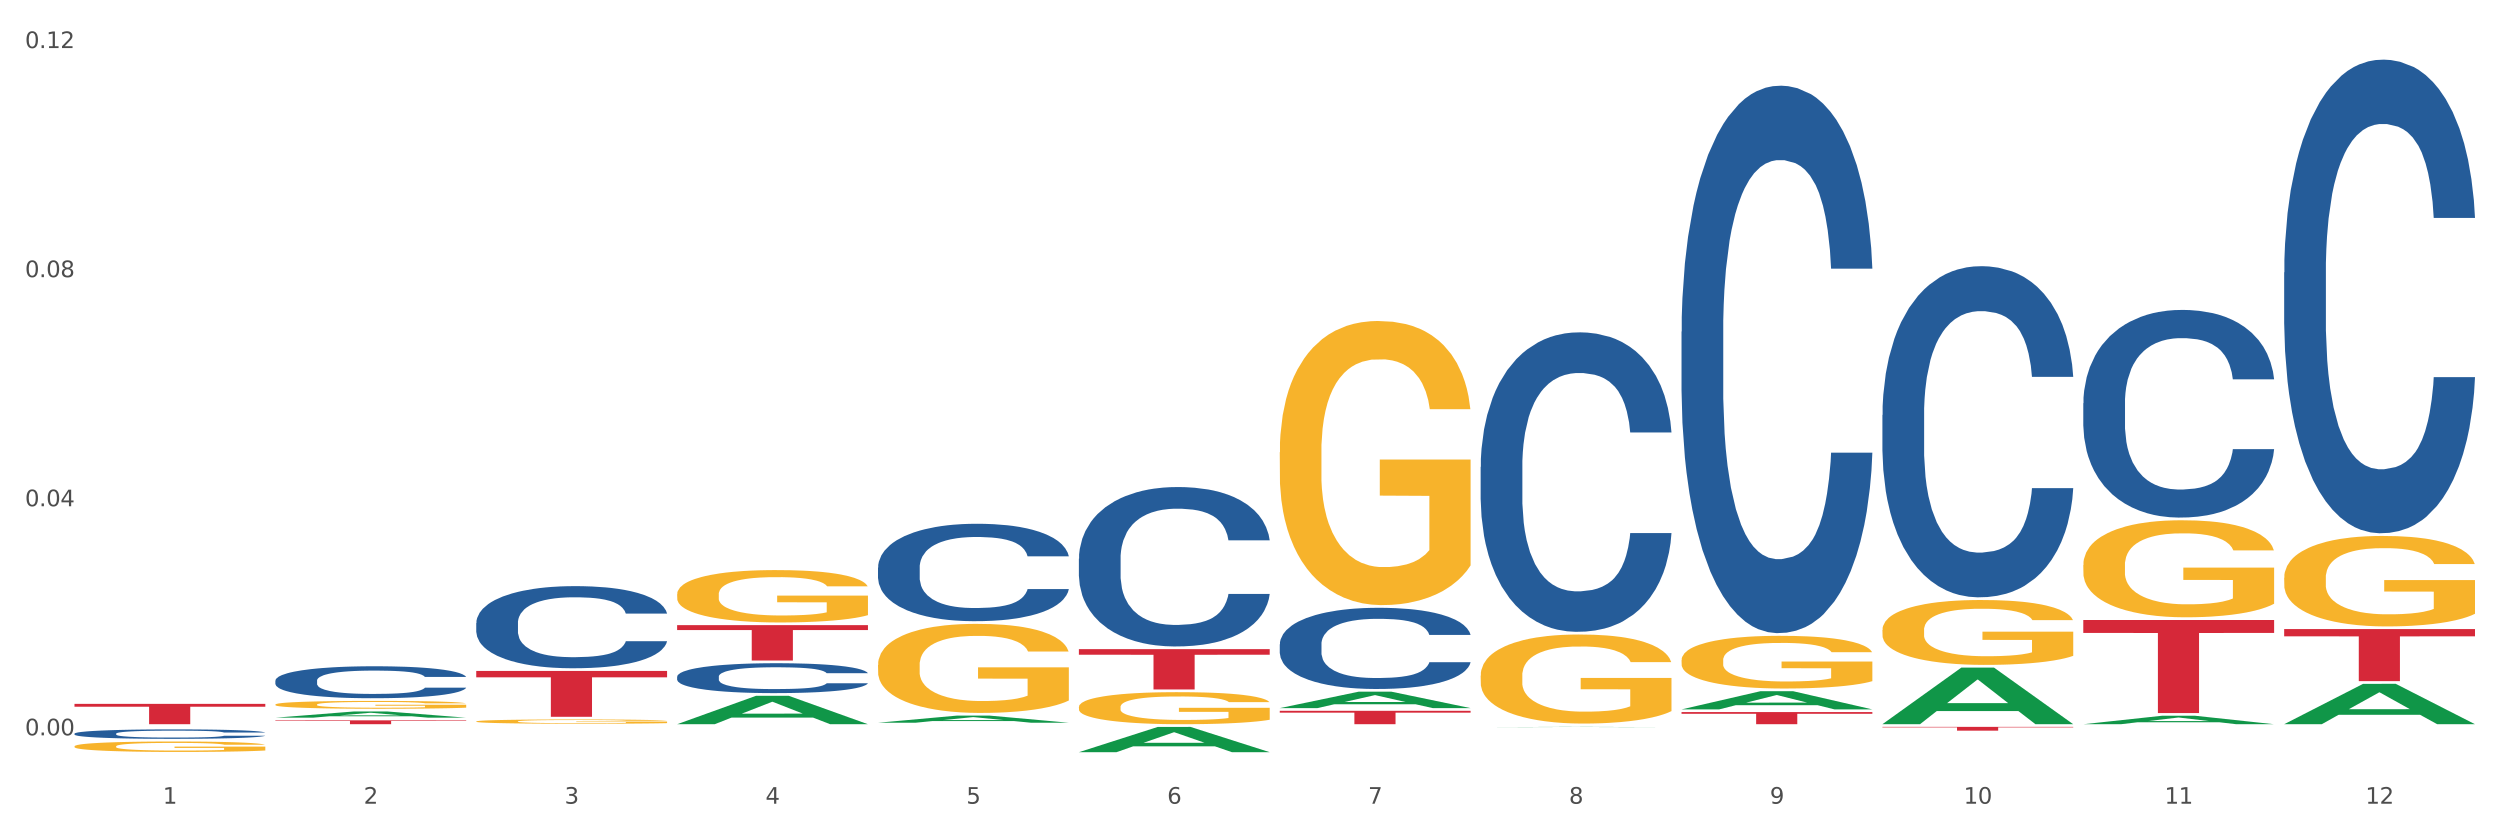 <?xml version="1.0" encoding="utf-8" standalone="no"?>
<!DOCTYPE svg PUBLIC "-//W3C//DTD SVG 1.1//EN"
  "http://www.w3.org/Graphics/SVG/1.1/DTD/svg11.dtd">
<svg xmlns:xlink="http://www.w3.org/1999/xlink" width="1080pt" height="360pt" viewBox="0 0 1080 360" xmlns="http://www.w3.org/2000/svg" version="1.1">
 <rect x="0" y="0" width="1080" height="360" fill="#333333" stroke="none"/>
 <defs>
  <style type="text/css">*{stroke-linejoin: round; stroke-linecap: butt}</style>
 </defs>
 <g id="figure_1">
  <g id="patch_1">
   <path d="M 0 360 
L 1080 360 
L 1080 0 
L 0 0 
z
" style="fill: #ffffff; stroke: #ffffff; stroke-linejoin: miter"/>
  </g>
  <g id="axes_1">
   <g id="matplotlib.axis_1">
    <g id="xtick_1">
     <g id="text_1">
      <!-- 1 -->
      <g style="fill: #4d4d4d" transform="translate(70.342 347.204) scale(0.096 -0.096)">
       <defs>
        <path id="DejaVuSans-31" d="M 794 531 
L 1825 531 
L 1825 4091 
L 703 3866 
L 703 4441 
L 1819 4666 
L 2450 4666 
L 2450 531 
L 3481 531 
L 3481 0 
L 794 0 
L 794 531 
z
" transform="scale(0.016)"/>
       </defs>
       <use xlink:href="#DejaVuSans-31"/>
      </g>
     </g>
    </g>
    <g id="xtick_2">
     <g id="text_2">
      <!-- 2 -->
      <g style="fill: #4d4d4d" transform="translate(157.122 347.204) scale(0.096 -0.096)">
       <defs>
        <path id="DejaVuSans-32" d="M 1228 531 
L 3431 531 
L 3431 0 
L 469 0 
L 469 531 
Q 828 903 1448 1529 
Q 2069 2156 2228 2338 
Q 2531 2678 2651 2914 
Q 2772 3150 2772 3378 
Q 2772 3750 2511 3984 
Q 2250 4219 1831 4219 
Q 1534 4219 1204 4116 
Q 875 4013 500 3803 
L 500 4441 
Q 881 4594 1212 4672 
Q 1544 4750 1819 4750 
Q 2544 4750 2975 4387 
Q 3406 4025 3406 3419 
Q 3406 3131 3298 2873 
Q 3191 2616 2906 2266 
Q 2828 2175 2409 1742 
Q 1991 1309 1228 531 
z
" transform="scale(0.016)"/>
       </defs>
       <use xlink:href="#DejaVuSans-32"/>
      </g>
     </g>
    </g>
    <g id="xtick_3">
     <g id="text_3">
      <!-- 3 -->
      <g style="fill: #4d4d4d" transform="translate(243.902 347.204) scale(0.096 -0.096)">
       <defs>
        <path id="DejaVuSans-33" d="M 2597 2516 
Q 3050 2419 3304 2112 
Q 3559 1806 3559 1356 
Q 3559 666 3084 287 
Q 2609 -91 1734 -91 
Q 1441 -91 1130 -33 
Q 819 25 488 141 
L 488 750 
Q 750 597 1062 519 
Q 1375 441 1716 441 
Q 2309 441 2620 675 
Q 2931 909 2931 1356 
Q 2931 1769 2642 2001 
Q 2353 2234 1838 2234 
L 1294 2234 
L 1294 2753 
L 1863 2753 
Q 2328 2753 2575 2939 
Q 2822 3125 2822 3475 
Q 2822 3834 2567 4026 
Q 2313 4219 1838 4219 
Q 1578 4219 1281 4162 
Q 984 4106 628 3988 
L 628 4550 
Q 988 4650 1302 4700 
Q 1616 4750 1894 4750 
Q 2613 4750 3031 4423 
Q 3450 4097 3450 3541 
Q 3450 3153 3228 2886 
Q 3006 2619 2597 2516 
z
" transform="scale(0.016)"/>
       </defs>
       <use xlink:href="#DejaVuSans-33"/>
      </g>
     </g>
    </g>
    <g id="xtick_4">
     <g id="text_4">
      <!-- 4 -->
      <g style="fill: #4d4d4d" transform="translate(330.683 347.204) scale(0.096 -0.096)">
       <defs>
        <path id="DejaVuSans-34" d="M 2419 4116 
L 825 1625 
L 2419 1625 
L 2419 4116 
z
M 2253 4666 
L 3047 4666 
L 3047 1625 
L 3713 1625 
L 3713 1100 
L 3047 1100 
L 3047 0 
L 2419 0 
L 2419 1100 
L 313 1100 
L 313 1709 
L 2253 4666 
z
" transform="scale(0.016)"/>
       </defs>
       <use xlink:href="#DejaVuSans-34"/>
      </g>
     </g>
    </g>
    <g id="xtick_5">
     <g id="text_5">
      <!-- 5 -->
      <g style="fill: #4d4d4d" transform="translate(417.463 347.204) scale(0.096 -0.096)">
       <defs>
        <path id="DejaVuSans-35" d="M 691 4666 
L 3169 4666 
L 3169 4134 
L 1269 4134 
L 1269 2991 
Q 1406 3038 1543 3061 
Q 1681 3084 1819 3084 
Q 2600 3084 3056 2656 
Q 3513 2228 3513 1497 
Q 3513 744 3044 326 
Q 2575 -91 1722 -91 
Q 1428 -91 1123 -41 
Q 819 9 494 109 
L 494 744 
Q 775 591 1075 516 
Q 1375 441 1709 441 
Q 2250 441 2565 725 
Q 2881 1009 2881 1497 
Q 2881 1984 2565 2268 
Q 2250 2553 1709 2553 
Q 1456 2553 1204 2497 
Q 953 2441 691 2322 
L 691 4666 
z
" transform="scale(0.016)"/>
       </defs>
       <use xlink:href="#DejaVuSans-35"/>
      </g>
     </g>
    </g>
    <g id="xtick_6">
     <g id="text_6">
      <!-- 6 -->
      <g style="fill: #4d4d4d" transform="translate(504.243 347.204) scale(0.096 -0.096)">
       <defs>
        <path id="DejaVuSans-36" d="M 2113 2584 
Q 1688 2584 1439 2293 
Q 1191 2003 1191 1497 
Q 1191 994 1439 701 
Q 1688 409 2113 409 
Q 2538 409 2786 701 
Q 3034 994 3034 1497 
Q 3034 2003 2786 2293 
Q 2538 2584 2113 2584 
z
M 3366 4563 
L 3366 3988 
Q 3128 4100 2886 4159 
Q 2644 4219 2406 4219 
Q 1781 4219 1451 3797 
Q 1122 3375 1075 2522 
Q 1259 2794 1537 2939 
Q 1816 3084 2150 3084 
Q 2853 3084 3261 2657 
Q 3669 2231 3669 1497 
Q 3669 778 3244 343 
Q 2819 -91 2113 -91 
Q 1303 -91 875 529 
Q 447 1150 447 2328 
Q 447 3434 972 4092 
Q 1497 4750 2381 4750 
Q 2619 4750 2861 4703 
Q 3103 4656 3366 4563 
z
" transform="scale(0.016)"/>
       </defs>
       <use xlink:href="#DejaVuSans-36"/>
      </g>
     </g>
    </g>
    <g id="xtick_7">
     <g id="text_7">
      <!-- 7 -->
      <g style="fill: #4d4d4d" transform="translate(591.024 347.204) scale(0.096 -0.096)">
       <defs>
        <path id="DejaVuSans-37" d="M 525 4666 
L 3525 4666 
L 3525 4397 
L 1831 0 
L 1172 0 
L 2766 4134 
L 525 4134 
L 525 4666 
z
" transform="scale(0.016)"/>
       </defs>
       <use xlink:href="#DejaVuSans-37"/>
      </g>
     </g>
    </g>
    <g id="xtick_8">
     <g id="text_8">
      <!-- 8 -->
      <g style="fill: #4d4d4d" transform="translate(677.804 347.204) scale(0.096 -0.096)">
       <defs>
        <path id="DejaVuSans-38" d="M 2034 2216 
Q 1584 2216 1326 1975 
Q 1069 1734 1069 1313 
Q 1069 891 1326 650 
Q 1584 409 2034 409 
Q 2484 409 2743 651 
Q 3003 894 3003 1313 
Q 3003 1734 2745 1975 
Q 2488 2216 2034 2216 
z
M 1403 2484 
Q 997 2584 770 2862 
Q 544 3141 544 3541 
Q 544 4100 942 4425 
Q 1341 4750 2034 4750 
Q 2731 4750 3128 4425 
Q 3525 4100 3525 3541 
Q 3525 3141 3298 2862 
Q 3072 2584 2669 2484 
Q 3125 2378 3379 2068 
Q 3634 1759 3634 1313 
Q 3634 634 3220 271 
Q 2806 -91 2034 -91 
Q 1263 -91 848 271 
Q 434 634 434 1313 
Q 434 1759 690 2068 
Q 947 2378 1403 2484 
z
M 1172 3481 
Q 1172 3119 1398 2916 
Q 1625 2713 2034 2713 
Q 2441 2713 2670 2916 
Q 2900 3119 2900 3481 
Q 2900 3844 2670 4047 
Q 2441 4250 2034 4250 
Q 1625 4250 1398 4047 
Q 1172 3844 1172 3481 
z
" transform="scale(0.016)"/>
       </defs>
       <use xlink:href="#DejaVuSans-38"/>
      </g>
     </g>
    </g>
    <g id="xtick_9">
     <g id="text_9">
      <!-- 9 -->
      <g style="fill: #4d4d4d" transform="translate(764.584 347.204) scale(0.096 -0.096)">
       <defs>
        <path id="DejaVuSans-39" d="M 703 97 
L 703 672 
Q 941 559 1184 500 
Q 1428 441 1663 441 
Q 2288 441 2617 861 
Q 2947 1281 2994 2138 
Q 2813 1869 2534 1725 
Q 2256 1581 1919 1581 
Q 1219 1581 811 2004 
Q 403 2428 403 3163 
Q 403 3881 828 4315 
Q 1253 4750 1959 4750 
Q 2769 4750 3195 4129 
Q 3622 3509 3622 2328 
Q 3622 1225 3098 567 
Q 2575 -91 1691 -91 
Q 1453 -91 1209 -44 
Q 966 3 703 97 
z
M 1959 2075 
Q 2384 2075 2632 2365 
Q 2881 2656 2881 3163 
Q 2881 3666 2632 3958 
Q 2384 4250 1959 4250 
Q 1534 4250 1286 3958 
Q 1038 3666 1038 3163 
Q 1038 2656 1286 2365 
Q 1534 2075 1959 2075 
z
" transform="scale(0.016)"/>
       </defs>
       <use xlink:href="#DejaVuSans-39"/>
      </g>
     </g>
    </g>
    <g id="xtick_10">
     <g id="text_10">
      <!-- 10 -->
      <g style="fill: #4d4d4d" transform="translate(848.311 347.204) scale(0.096 -0.096)">
       <defs>
        <path id="DejaVuSans-30" d="M 2034 4250 
Q 1547 4250 1301 3770 
Q 1056 3291 1056 2328 
Q 1056 1369 1301 889 
Q 1547 409 2034 409 
Q 2525 409 2770 889 
Q 3016 1369 3016 2328 
Q 3016 3291 2770 3770 
Q 2525 4250 2034 4250 
z
M 2034 4750 
Q 2819 4750 3233 4129 
Q 3647 3509 3647 2328 
Q 3647 1150 3233 529 
Q 2819 -91 2034 -91 
Q 1250 -91 836 529 
Q 422 1150 422 2328 
Q 422 3509 836 4129 
Q 1250 4750 2034 4750 
z
" transform="scale(0.016)"/>
       </defs>
       <use xlink:href="#DejaVuSans-31"/>
       <use xlink:href="#DejaVuSans-30" transform="translate(63.623 0)"/>
      </g>
     </g>
    </g>
    <g id="xtick_11">
     <g id="text_11">
      <!-- 11 -->
      <g style="fill: #4d4d4d" transform="translate(935.091 347.204) scale(0.096 -0.096)">
       <use xlink:href="#DejaVuSans-31"/>
       <use xlink:href="#DejaVuSans-31" transform="translate(63.623 0)"/>
      </g>
     </g>
    </g>
    <g id="xtick_12">
     <g id="text_12">
      <!-- 12 -->
      <g style="fill: #4d4d4d" transform="translate(1021.871 347.204) scale(0.096 -0.096)">
       <use xlink:href="#DejaVuSans-31"/>
       <use xlink:href="#DejaVuSans-32" transform="translate(63.623 0)"/>
      </g>
     </g>
    </g>
    <g id="xtick_13"/>
    <g id="xtick_14"/>
    <g id="xtick_15"/>
    <g id="xtick_16"/>
    <g id="xtick_17"/>
    <g id="xtick_18"/>
    <g id="xtick_19"/>
    <g id="xtick_20"/>
    <g id="xtick_21"/>
    <g id="xtick_22"/>
    <g id="xtick_23"/>
   </g>
   <g id="matplotlib.axis_2">
    <g id="ytick_1">
     <g id="text_13">
      <!-- 0.00 -->
      <g style="fill: #4d4d4d" transform="translate(10.8 317.667) scale(0.096 -0.096)">
       <defs>
        <path id="DejaVuSans-2e" d="M 684 794 
L 1344 794 
L 1344 0 
L 684 0 
L 684 794 
z
" transform="scale(0.016)"/>
       </defs>
       <use xlink:href="#DejaVuSans-30"/>
       <use xlink:href="#DejaVuSans-2e" transform="translate(63.623 0)"/>
       <use xlink:href="#DejaVuSans-30" transform="translate(95.41 0)"/>
       <use xlink:href="#DejaVuSans-30" transform="translate(159.033 0)"/>
      </g>
     </g>
    </g>
    <g id="ytick_2">
     <g id="text_14">
      <!-- 0.04 -->
      <g style="fill: #4d4d4d" transform="translate(10.8 218.701) scale(0.096 -0.096)">
       <use xlink:href="#DejaVuSans-30"/>
       <use xlink:href="#DejaVuSans-2e" transform="translate(63.623 0)"/>
       <use xlink:href="#DejaVuSans-30" transform="translate(95.41 0)"/>
       <use xlink:href="#DejaVuSans-34" transform="translate(159.033 0)"/>
      </g>
     </g>
    </g>
    <g id="ytick_3">
     <g id="text_15">
      <!-- 0.08 -->
      <g style="fill: #4d4d4d" transform="translate(10.8 119.736) scale(0.096 -0.096)">
       <use xlink:href="#DejaVuSans-30"/>
       <use xlink:href="#DejaVuSans-2e" transform="translate(63.623 0)"/>
       <use xlink:href="#DejaVuSans-30" transform="translate(95.41 0)"/>
       <use xlink:href="#DejaVuSans-38" transform="translate(159.033 0)"/>
      </g>
     </g>
    </g>
    <g id="ytick_4">
     <g id="text_16">
      <!-- 0.12 -->
      <g style="fill: #4d4d4d" transform="translate(10.8 20.77) scale(0.096 -0.096)">
       <use xlink:href="#DejaVuSans-30"/>
       <use xlink:href="#DejaVuSans-2e" transform="translate(63.623 0)"/>
       <use xlink:href="#DejaVuSans-31" transform="translate(95.41 0)"/>
       <use xlink:href="#DejaVuSans-32" transform="translate(159.033 0)"/>
      </g>
     </g>
    </g>
    <g id="ytick_5"/>
    <g id="ytick_6"/>
    <g id="ytick_7"/>
   </g>
   <g id="PolyCollection_1">
    <path d="M 118.955 310.038 
L 119.04 310.035 
L 153.037 307.346 
L 167.145 307.343 
L 201.397 310.043 
L 185.078 310.043 
L 177.684 309.414 
L 142.583 309.414 
L 142.328 309.424 
L 135.189 310.043 
L 118.955 310.043 
L 118.955 310.038 
L 147.002 309.039 
L 173.265 309.037 
L 160.261 307.919 
L 160.091 307.914 
L 159.921 307.921 
L 146.917 309.037 
L 147.002 309.039 
L 118.955 310.038 
z
" clip-path="url(#p1f4194fc6e)" style="fill: #109648"/>
    <path d="M 813.198 314.02 
L 895.639 314.02 
L 895.639 314.245 
L 863.21 314.246 
L 863.21 315.635 
L 845.432 315.635 
L 845.432 314.246 
L 813.198 314.245 
L 813.198 314.022 
L 813.198 314.02 
z
" clip-path="url(#p1f4194fc6e)" style="fill: #d62839"/>
    <path d="M 726.418 307.619 
L 808.859 307.619 
L 808.859 308.349 
L 776.429 308.353 
L 776.429 312.867 
L 758.652 312.867 
L 758.652 308.353 
L 726.418 308.349 
L 726.418 307.624 
L 726.418 307.619 
z
" clip-path="url(#p1f4194fc6e)" style="fill: #d62839"/>
    <path d="M 552.857 307.064 
L 635.298 307.064 
L 635.298 307.87 
L 602.869 307.876 
L 602.869 312.867 
L 585.091 312.867 
L 585.091 307.876 
L 552.857 307.87 
L 552.857 307.069 
L 552.857 307.064 
z
" clip-path="url(#p1f4194fc6e)" style="fill: #d62839"/>
    <path d="M 466.077 280.425 
L 548.518 280.425 
L 548.518 282.848 
L 516.088 282.864 
L 516.088 297.86 
L 498.311 297.86 
L 498.311 282.864 
L 466.077 282.848 
L 466.077 280.441 
L 466.077 280.425 
z
" clip-path="url(#p1f4194fc6e)" style="fill: #d62839"/>
    <path d="M 292.516 270.06 
L 374.957 270.06 
L 374.957 272.186 
L 342.528 272.2 
L 342.528 285.354 
L 324.75 285.354 
L 324.75 272.2 
L 292.516 272.186 
L 292.516 270.075 
L 292.516 270.06 
z
" clip-path="url(#p1f4194fc6e)" style="fill: #d62839"/>
    <path d="M 205.736 289.846 
L 288.177 289.846 
L 288.177 292.598 
L 255.747 292.617 
L 255.747 309.651 
L 237.97 309.651 
L 237.97 292.617 
L 205.736 292.598 
L 205.736 289.865 
L 205.736 289.846 
z
" clip-path="url(#p1f4194fc6e)" style="fill: #d62839"/>
    <path d="M 118.955 311.196 
L 201.397 311.196 
L 201.397 311.428 
L 168.967 311.43 
L 168.967 312.867 
L 151.189 312.867 
L 151.189 311.43 
L 118.955 311.428 
L 118.955 311.198 
L 118.955 311.196 
z
" clip-path="url(#p1f4194fc6e)" style="fill: #d62839"/>
    <path d="M 32.175 304.08 
L 114.616 304.08 
L 114.616 305.301 
L 82.187 305.31 
L 82.187 312.867 
L 64.409 312.867 
L 64.409 305.31 
L 32.175 305.301 
L 32.175 304.089 
L 32.175 304.08 
z
" clip-path="url(#p1f4194fc6e)" style="fill: #d62839"/>
    <path d="M 32.175 316.928 
L 32.272 316.924 
L 32.272 316.819 
L 32.565 316.677 
L 33.637 316.416 
L 35.001 316.218 
L 37.34 315.986 
L 38.607 315.889 
L 40.263 315.78 
L 43.674 315.605 
L 47.572 315.455 
L 50.3 315.373 
L 52.347 315.321 
L 56.927 315.227 
L 59.558 315.186 
L 62.287 315.153 
L 64.625 315.13 
L 68.523 315.104 
L 71.642 315.093 
L 75.247 315.089 
L 78.268 315.093 
L 82.263 315.108 
L 88.11 315.153 
L 90.352 315.179 
L 93.373 315.224 
L 96.491 315.283 
L 99.025 315.343 
L 101.948 315.429 
L 104.969 315.541 
L 107.892 315.683 
L 109.939 315.814 
L 111.595 315.952 
L 113.057 316.121 
L 114.129 316.304 
L 114.616 316.457 
L 96.783 316.457 
L 96.296 316.319 
L 95.322 316.169 
L 94.347 316.068 
L 93.275 315.986 
L 91.619 315.893 
L 90.157 315.833 
L 87.721 315.762 
L 85.479 315.717 
L 83.628 315.691 
L 81.386 315.668 
L 76.611 315.646 
L 73.201 315.646 
L 71.057 315.653 
L 68.426 315.672 
L 66.184 315.698 
L 63.553 315.743 
L 61.507 315.792 
L 59.461 315.855 
L 58.291 315.9 
L 56.537 315.982 
L 55.368 316.05 
L 53.809 316.165 
L 52.932 316.248 
L 51.372 316.461 
L 50.69 316.618 
L 50.398 316.726 
L 50.203 316.845 
L 50.203 317.428 
L 50.788 317.69 
L 51.275 317.802 
L 52.054 317.929 
L 53.516 318.094 
L 55.66 318.254 
L 57.901 318.37 
L 59.753 318.441 
L 61.507 318.493 
L 63.261 318.534 
L 65.405 318.572 
L 67.159 318.594 
L 69.79 318.617 
L 72.908 318.628 
L 75.345 318.628 
L 80.314 318.609 
L 82.556 318.591 
L 84.7 318.564 
L 87.038 318.523 
L 88.89 318.478 
L 89.962 318.445 
L 91.716 318.374 
L 93.08 318.299 
L 94.25 318.213 
L 95.029 318.138 
L 95.906 318.026 
L 96.588 317.899 
L 96.783 317.832 
L 114.616 317.832 
L 114.227 317.966 
L 113.544 318.097 
L 112.18 318.273 
L 111.108 318.374 
L 109.452 318.497 
L 107.697 318.602 
L 105.261 318.718 
L 103.02 318.803 
L 100.681 318.878 
L 98.148 318.945 
L 93.567 319.039 
L 91.911 319.065 
L 88.403 319.11 
L 85.674 319.136 
L 81.679 319.162 
L 77.586 319.177 
L 73.298 319.181 
L 69.498 319.173 
L 65.307 319.151 
L 62.676 319.129 
L 59.753 319.095 
L 56.342 319.043 
L 53.126 318.979 
L 50.105 318.904 
L 47.279 318.818 
L 44.648 318.721 
L 41.238 318.561 
L 38.704 318.404 
L 36.853 318.258 
L 35.586 318.135 
L 34.319 317.978 
L 33.637 317.869 
L 32.565 317.608 
L 32.175 317.365 
L 32.175 316.928 
z
" clip-path="url(#p1f4194fc6e)" style="fill: #255c99"/>
    <path d="M 118.955 294.031 
L 119.053 294.018 
L 119.053 293.665 
L 119.345 293.186 
L 120.417 292.303 
L 121.781 291.634 
L 124.12 290.852 
L 125.387 290.524 
L 127.044 290.158 
L 130.454 289.565 
L 134.352 289.061 
L 137.081 288.783 
L 139.127 288.607 
L 143.707 288.291 
L 146.338 288.153 
L 149.067 288.039 
L 151.406 287.964 
L 155.304 287.875 
L 158.422 287.837 
L 162.028 287.825 
L 165.048 287.837 
L 169.044 287.888 
L 174.891 288.039 
L 177.132 288.127 
L 180.153 288.279 
L 183.271 288.481 
L 185.805 288.683 
L 188.728 288.973 
L 191.749 289.351 
L 194.673 289.83 
L 196.719 290.272 
L 198.376 290.739 
L 199.837 291.306 
L 200.909 291.924 
L 201.397 292.441 
L 183.564 292.441 
L 183.076 291.975 
L 182.102 291.47 
L 181.127 291.13 
L 180.055 290.852 
L 178.399 290.537 
L 176.937 290.335 
L 174.501 290.095 
L 172.26 289.944 
L 170.408 289.856 
L 168.167 289.78 
L 163.392 289.704 
L 159.981 289.704 
L 157.837 289.729 
L 155.206 289.793 
L 152.965 289.881 
L 150.334 290.032 
L 148.287 290.196 
L 146.241 290.411 
L 145.071 290.562 
L 143.317 290.84 
L 142.148 291.067 
L 140.589 291.458 
L 139.712 291.735 
L 138.153 292.454 
L 137.471 292.984 
L 137.178 293.35 
L 136.983 293.753 
L 136.983 295.721 
L 137.568 296.604 
L 138.055 296.983 
L 138.835 297.411 
L 140.297 297.966 
L 142.44 298.509 
L 144.682 298.9 
L 146.533 299.14 
L 148.287 299.316 
L 150.041 299.455 
L 152.185 299.581 
L 153.939 299.657 
L 156.57 299.732 
L 159.689 299.77 
L 162.125 299.77 
L 167.095 299.707 
L 169.336 299.644 
L 171.48 299.556 
L 173.819 299.417 
L 175.67 299.266 
L 176.742 299.152 
L 178.496 298.912 
L 179.861 298.66 
L 181.03 298.37 
L 181.81 298.118 
L 182.687 297.739 
L 183.369 297.311 
L 183.564 297.083 
L 201.397 297.083 
L 201.007 297.538 
L 200.325 297.979 
L 198.96 298.572 
L 197.889 298.912 
L 196.232 299.329 
L 194.478 299.682 
L 192.042 300.073 
L 189.8 300.363 
L 187.462 300.615 
L 184.928 300.842 
L 180.348 301.158 
L 178.691 301.246 
L 175.183 301.397 
L 172.454 301.486 
L 168.459 301.574 
L 164.366 301.625 
L 160.079 301.637 
L 156.278 301.612 
L 152.088 301.536 
L 149.457 301.461 
L 146.533 301.347 
L 143.123 301.17 
L 139.907 300.956 
L 136.886 300.704 
L 134.06 300.414 
L 131.429 300.086 
L 128.018 299.543 
L 125.484 299.013 
L 123.633 298.521 
L 122.366 298.105 
L 121.099 297.575 
L 120.417 297.21 
L 119.345 296.327 
L 118.955 295.507 
L 118.955 294.031 
z
" clip-path="url(#p1f4194fc6e)" style="fill: #255c99"/>
    <path d="M 205.736 269.151 
L 205.833 269.118 
L 205.833 268.211 
L 206.125 266.979 
L 207.197 264.711 
L 208.562 262.993 
L 210.9 260.984 
L 212.167 260.141 
L 213.824 259.201 
L 217.235 257.678 
L 221.133 256.382 
L 223.861 255.669 
L 225.907 255.215 
L 230.488 254.405 
L 233.119 254.048 
L 235.847 253.756 
L 238.186 253.562 
L 242.084 253.335 
L 245.202 253.238 
L 248.808 253.205 
L 251.829 253.238 
L 255.824 253.368 
L 261.671 253.756 
L 263.912 253.983 
L 266.933 254.372 
L 270.052 254.891 
L 272.585 255.409 
L 275.509 256.155 
L 278.53 257.127 
L 281.453 258.358 
L 283.499 259.493 
L 285.156 260.692 
L 286.618 262.15 
L 287.69 263.738 
L 288.177 265.067 
L 270.344 265.067 
L 269.857 263.868 
L 268.882 262.572 
L 267.908 261.697 
L 266.836 260.984 
L 265.179 260.173 
L 263.717 259.655 
L 261.281 259.039 
L 259.04 258.65 
L 257.188 258.423 
L 254.947 258.229 
L 250.172 258.034 
L 246.761 258.034 
L 244.618 258.099 
L 241.986 258.261 
L 239.745 258.488 
L 237.114 258.877 
L 235.068 259.298 
L 233.021 259.849 
L 231.852 260.238 
L 230.098 260.951 
L 228.928 261.534 
L 227.369 262.539 
L 226.492 263.252 
L 224.933 265.099 
L 224.251 266.461 
L 223.959 267.4 
L 223.764 268.438 
L 223.764 273.493 
L 224.348 275.762 
L 224.836 276.734 
L 225.615 277.836 
L 227.077 279.262 
L 229.221 280.656 
L 231.462 281.66 
L 233.314 282.276 
L 235.068 282.73 
L 236.822 283.086 
L 238.966 283.41 
L 240.72 283.605 
L 243.351 283.799 
L 246.469 283.896 
L 248.905 283.896 
L 253.875 283.734 
L 256.116 283.572 
L 258.26 283.346 
L 260.599 282.989 
L 262.451 282.6 
L 263.523 282.308 
L 265.277 281.693 
L 266.641 281.045 
L 267.81 280.299 
L 268.59 279.651 
L 269.467 278.679 
L 270.149 277.577 
L 270.344 276.993 
L 288.177 276.993 
L 287.787 278.16 
L 287.105 279.294 
L 285.741 280.818 
L 284.669 281.693 
L 283.012 282.762 
L 281.258 283.67 
L 278.822 284.674 
L 276.581 285.42 
L 274.242 286.068 
L 271.708 286.651 
L 267.128 287.461 
L 265.472 287.688 
L 261.963 288.077 
L 259.235 288.304 
L 255.239 288.531 
L 251.147 288.661 
L 246.859 288.693 
L 243.058 288.628 
L 238.868 288.434 
L 236.237 288.239 
L 233.314 287.948 
L 229.903 287.494 
L 226.687 286.943 
L 223.666 286.295 
L 220.84 285.549 
L 218.209 284.707 
L 214.798 283.313 
L 212.265 281.952 
L 210.413 280.688 
L 209.146 279.619 
L 207.88 278.257 
L 207.197 277.318 
L 206.125 275.049 
L 205.736 272.942 
L 205.736 269.151 
z
" clip-path="url(#p1f4194fc6e)" style="fill: #255c99"/>
    <path d="M 292.516 292.311 
L 292.613 292.3 
L 292.613 291.969 
L 292.906 291.521 
L 293.978 290.695 
L 295.342 290.07 
L 297.681 289.339 
L 298.948 289.032 
L 300.604 288.69 
L 304.015 288.135 
L 307.913 287.663 
L 310.641 287.404 
L 312.688 287.239 
L 317.268 286.944 
L 319.899 286.814 
L 322.628 286.708 
L 324.966 286.637 
L 328.864 286.555 
L 331.983 286.519 
L 335.588 286.507 
L 338.609 286.519 
L 342.604 286.566 
L 348.451 286.708 
L 350.693 286.79 
L 353.714 286.932 
L 356.832 287.121 
L 359.366 287.31 
L 362.289 287.581 
L 365.31 287.935 
L 368.233 288.383 
L 370.28 288.796 
L 371.936 289.232 
L 373.398 289.763 
L 374.47 290.341 
L 374.957 290.825 
L 357.124 290.825 
L 356.637 290.388 
L 355.663 289.917 
L 354.688 289.598 
L 353.616 289.339 
L 351.96 289.044 
L 350.498 288.855 
L 348.062 288.631 
L 345.82 288.489 
L 343.969 288.407 
L 341.727 288.336 
L 336.952 288.265 
L 333.542 288.265 
L 331.398 288.289 
L 328.767 288.348 
L 326.525 288.43 
L 323.894 288.572 
L 321.848 288.725 
L 319.802 288.926 
L 318.632 289.067 
L 316.878 289.327 
L 315.709 289.539 
L 314.15 289.905 
L 313.273 290.164 
L 311.713 290.837 
L 311.031 291.332 
L 310.739 291.674 
L 310.544 292.052 
L 310.544 293.892 
L 311.129 294.718 
L 311.616 295.072 
L 312.395 295.473 
L 313.857 295.992 
L 316.001 296.499 
L 318.242 296.865 
L 320.094 297.089 
L 321.848 297.254 
L 323.602 297.384 
L 325.746 297.502 
L 327.5 297.573 
L 330.131 297.644 
L 333.249 297.679 
L 335.686 297.679 
L 340.655 297.62 
L 342.897 297.561 
L 345.041 297.478 
L 347.379 297.349 
L 349.231 297.207 
L 350.303 297.101 
L 352.057 296.877 
L 353.421 296.641 
L 354.591 296.37 
L 355.37 296.134 
L 356.247 295.78 
L 356.929 295.379 
L 357.124 295.166 
L 374.957 295.166 
L 374.568 295.591 
L 373.885 296.004 
L 372.521 296.558 
L 371.449 296.877 
L 369.793 297.266 
L 368.038 297.596 
L 365.602 297.962 
L 363.361 298.233 
L 361.022 298.469 
L 358.489 298.682 
L 353.908 298.977 
L 352.252 299.059 
L 348.744 299.201 
L 346.015 299.283 
L 342.02 299.366 
L 337.927 299.413 
L 333.639 299.425 
L 329.839 299.401 
L 325.648 299.331 
L 323.017 299.26 
L 320.094 299.154 
L 316.683 298.988 
L 313.467 298.788 
L 310.447 298.552 
L 307.621 298.281 
L 304.989 297.974 
L 301.579 297.467 
L 299.045 296.971 
L 297.194 296.511 
L 295.927 296.122 
L 294.66 295.626 
L 293.978 295.284 
L 292.906 294.458 
L 292.516 293.692 
L 292.516 292.311 
z
" clip-path="url(#p1f4194fc6e)" style="fill: #255c99"/>
    <path d="M 379.296 245.177 
L 379.394 245.139 
L 379.394 244.063 
L 379.686 242.602 
L 380.758 239.911 
L 382.122 237.874 
L 384.461 235.491 
L 385.728 234.492 
L 387.385 233.377 
L 390.795 231.57 
L 394.693 230.033 
L 397.422 229.187 
L 399.468 228.649 
L 404.048 227.688 
L 406.679 227.265 
L 409.408 226.919 
L 411.747 226.689 
L 415.645 226.419 
L 418.763 226.304 
L 422.369 226.266 
L 425.389 226.304 
L 429.385 226.458 
L 435.232 226.919 
L 437.473 227.188 
L 440.494 227.649 
L 443.612 228.264 
L 446.146 228.88 
L 449.069 229.764 
L 452.09 230.917 
L 455.014 232.377 
L 457.06 233.723 
L 458.717 235.145 
L 460.178 236.875 
L 461.25 238.758 
L 461.738 240.334 
L 443.905 240.334 
L 443.417 238.912 
L 442.443 237.374 
L 441.468 236.337 
L 440.396 235.491 
L 438.74 234.53 
L 437.278 233.915 
L 434.842 233.185 
L 432.601 232.723 
L 430.749 232.454 
L 428.508 232.224 
L 423.733 231.993 
L 420.322 231.993 
L 418.178 232.07 
L 415.547 232.262 
L 413.306 232.531 
L 410.675 232.992 
L 408.628 233.492 
L 406.582 234.146 
L 405.413 234.607 
L 403.658 235.453 
L 402.489 236.144 
L 400.93 237.336 
L 400.053 238.182 
L 398.494 240.373 
L 397.812 241.987 
L 397.519 243.102 
L 397.324 244.332 
L 397.324 250.328 
L 397.909 253.019 
L 398.396 254.172 
L 399.176 255.479 
L 400.638 257.17 
L 402.781 258.823 
L 405.023 260.015 
L 406.874 260.745 
L 408.628 261.283 
L 410.382 261.706 
L 412.526 262.09 
L 414.28 262.321 
L 416.911 262.552 
L 420.03 262.667 
L 422.466 262.667 
L 427.436 262.475 
L 429.677 262.283 
L 431.821 262.014 
L 434.16 261.591 
L 436.011 261.13 
L 437.083 260.784 
L 438.837 260.053 
L 440.202 259.284 
L 441.371 258.4 
L 442.151 257.632 
L 443.028 256.478 
L 443.71 255.172 
L 443.905 254.48 
L 461.738 254.48 
L 461.348 255.863 
L 460.666 257.209 
L 459.301 259.015 
L 458.23 260.053 
L 456.573 261.322 
L 454.819 262.398 
L 452.383 263.59 
L 450.141 264.474 
L 447.803 265.242 
L 445.269 265.934 
L 440.689 266.895 
L 439.032 267.164 
L 435.524 267.626 
L 432.795 267.895 
L 428.8 268.164 
L 424.707 268.318 
L 420.42 268.356 
L 416.619 268.279 
L 412.429 268.048 
L 409.798 267.818 
L 406.874 267.472 
L 403.464 266.934 
L 400.248 266.28 
L 397.227 265.512 
L 394.401 264.627 
L 391.77 263.628 
L 388.359 261.975 
L 385.825 260.361 
L 383.974 258.862 
L 382.707 257.593 
L 381.44 255.979 
L 380.758 254.864 
L 379.686 252.173 
L 379.296 249.675 
L 379.296 245.177 
z
" clip-path="url(#p1f4194fc6e)" style="fill: #255c99"/>
    <path d="M 466.077 241.345 
L 466.174 241.282 
L 466.174 239.521 
L 466.466 237.13 
L 467.538 232.728 
L 468.903 229.394 
L 471.241 225.494 
L 472.508 223.859 
L 474.165 222.035 
L 477.576 219.079 
L 481.474 216.563 
L 484.202 215.179 
L 486.248 214.299 
L 490.829 212.726 
L 493.46 212.034 
L 496.188 211.468 
L 498.527 211.091 
L 502.425 210.651 
L 505.543 210.462 
L 509.149 210.399 
L 512.17 210.462 
L 516.165 210.713 
L 522.012 211.468 
L 524.253 211.909 
L 527.274 212.663 
L 530.393 213.67 
L 532.926 214.676 
L 535.85 216.123 
L 538.871 218.01 
L 541.794 220.4 
L 543.84 222.601 
L 545.497 224.928 
L 546.959 227.759 
L 548.031 230.841 
L 548.518 233.419 
L 530.685 233.419 
L 530.198 231.092 
L 529.223 228.576 
L 528.249 226.878 
L 527.177 225.494 
L 525.52 223.922 
L 524.058 222.916 
L 521.622 221.721 
L 519.381 220.966 
L 517.529 220.525 
L 515.288 220.148 
L 510.513 219.771 
L 507.102 219.771 
L 504.959 219.897 
L 502.327 220.211 
L 500.086 220.651 
L 497.455 221.406 
L 495.409 222.224 
L 493.362 223.293 
L 492.193 224.048 
L 490.439 225.431 
L 489.269 226.564 
L 487.71 228.513 
L 486.833 229.897 
L 485.274 233.482 
L 484.592 236.124 
L 484.3 237.948 
L 484.105 239.961 
L 484.105 249.773 
L 484.689 254.176 
L 485.177 256.063 
L 485.956 258.201 
L 487.418 260.969 
L 489.562 263.673 
L 491.803 265.623 
L 493.655 266.818 
L 495.409 267.699 
L 497.163 268.39 
L 499.307 269.019 
L 501.061 269.397 
L 503.692 269.774 
L 506.81 269.963 
L 509.246 269.963 
L 514.216 269.648 
L 516.457 269.334 
L 518.601 268.894 
L 520.94 268.202 
L 522.792 267.447 
L 523.864 266.881 
L 525.618 265.686 
L 526.982 264.428 
L 528.151 262.981 
L 528.931 261.723 
L 529.808 259.836 
L 530.49 257.698 
L 530.685 256.566 
L 548.518 256.566 
L 548.128 258.83 
L 547.446 261.031 
L 546.082 263.988 
L 545.01 265.686 
L 543.353 267.762 
L 541.599 269.523 
L 539.163 271.472 
L 536.922 272.919 
L 534.583 274.177 
L 532.049 275.309 
L 527.469 276.882 
L 525.813 277.322 
L 522.304 278.077 
L 519.576 278.517 
L 515.58 278.957 
L 511.488 279.209 
L 507.2 279.272 
L 503.399 279.146 
L 499.209 278.769 
L 496.578 278.391 
L 493.655 277.825 
L 490.244 276.945 
L 487.028 275.875 
L 484.007 274.617 
L 481.181 273.171 
L 478.55 271.535 
L 475.139 268.831 
L 472.606 266.189 
L 470.754 263.736 
L 469.487 261.66 
L 468.221 259.019 
L 467.538 257.195 
L 466.466 252.792 
L 466.077 248.704 
L 466.077 241.345 
z
" clip-path="url(#p1f4194fc6e)" style="fill: #255c99"/>
    <path d="M 552.857 278.328 
L 552.954 278.296 
L 552.954 277.399 
L 553.247 276.181 
L 554.319 273.939 
L 555.683 272.241 
L 558.022 270.254 
L 559.289 269.421 
L 560.945 268.492 
L 564.356 266.986 
L 568.254 265.705 
L 570.982 265 
L 573.029 264.551 
L 577.609 263.75 
L 580.24 263.398 
L 582.969 263.11 
L 585.307 262.917 
L 589.205 262.693 
L 592.324 262.597 
L 595.929 262.565 
L 598.95 262.597 
L 602.945 262.725 
L 608.792 263.11 
L 611.034 263.334 
L 614.055 263.718 
L 617.173 264.231 
L 619.707 264.743 
L 622.63 265.48 
L 625.651 266.442 
L 628.574 267.659 
L 630.621 268.78 
L 632.277 269.966 
L 633.739 271.408 
L 634.811 272.977 
L 635.298 274.291 
L 617.465 274.291 
L 616.978 273.106 
L 616.004 271.824 
L 615.029 270.959 
L 613.957 270.254 
L 612.301 269.453 
L 610.839 268.941 
L 608.403 268.332 
L 606.161 267.947 
L 604.31 267.723 
L 602.068 267.531 
L 597.293 267.339 
L 593.883 267.339 
L 591.739 267.403 
L 589.108 267.563 
L 586.866 267.787 
L 584.235 268.172 
L 582.189 268.588 
L 580.143 269.133 
L 578.973 269.517 
L 577.219 270.222 
L 576.05 270.799 
L 574.491 271.792 
L 573.614 272.497 
L 572.054 274.323 
L 571.372 275.669 
L 571.08 276.598 
L 570.885 277.623 
L 570.885 282.621 
L 571.47 284.864 
L 571.957 285.825 
L 572.736 286.914 
L 574.198 288.324 
L 576.342 289.702 
L 578.583 290.695 
L 580.435 291.304 
L 582.189 291.752 
L 583.943 292.105 
L 586.087 292.425 
L 587.841 292.617 
L 590.472 292.809 
L 593.59 292.905 
L 596.027 292.905 
L 600.997 292.745 
L 603.238 292.585 
L 605.382 292.361 
L 607.72 292.008 
L 609.572 291.624 
L 610.644 291.336 
L 612.398 290.727 
L 613.762 290.086 
L 614.932 289.349 
L 615.711 288.708 
L 616.588 287.747 
L 617.27 286.658 
L 617.465 286.081 
L 635.298 286.081 
L 634.909 287.235 
L 634.226 288.356 
L 632.862 289.862 
L 631.79 290.727 
L 630.134 291.784 
L 628.379 292.681 
L 625.943 293.674 
L 623.702 294.411 
L 621.363 295.052 
L 618.83 295.629 
L 614.249 296.43 
L 612.593 296.654 
L 609.085 297.038 
L 606.356 297.263 
L 602.361 297.487 
L 598.268 297.615 
L 593.98 297.647 
L 590.18 297.583 
L 585.989 297.391 
L 583.358 297.199 
L 580.435 296.91 
L 577.024 296.462 
L 573.808 295.917 
L 570.788 295.276 
L 567.962 294.539 
L 565.33 293.706 
L 561.92 292.329 
L 559.386 290.983 
L 557.535 289.734 
L 556.268 288.676 
L 555.001 287.331 
L 554.319 286.402 
L 553.247 284.159 
L 552.857 282.076 
L 552.857 278.328 
z
" clip-path="url(#p1f4194fc6e)" style="fill: #255c99"/>
    <path d="M 639.637 201.701 
L 639.735 201.583 
L 639.735 198.275 
L 640.027 193.785 
L 641.099 185.514 
L 642.463 179.252 
L 644.802 171.926 
L 646.069 168.854 
L 647.726 165.427 
L 651.136 159.874 
L 655.034 155.148 
L 657.763 152.548 
L 659.809 150.894 
L 664.389 147.94 
L 667.02 146.641 
L 669.749 145.577 
L 672.088 144.868 
L 675.986 144.041 
L 679.104 143.687 
L 682.71 143.569 
L 685.73 143.687 
L 689.726 144.159 
L 695.573 145.577 
L 697.814 146.404 
L 700.835 147.822 
L 703.953 149.713 
L 706.487 151.603 
L 709.41 154.321 
L 712.431 157.865 
L 715.355 162.355 
L 717.401 166.491 
L 719.058 170.862 
L 720.519 176.179 
L 721.591 181.969 
L 722.079 186.813 
L 704.246 186.813 
L 703.758 182.442 
L 702.784 177.716 
L 701.809 174.525 
L 700.737 171.926 
L 699.081 168.972 
L 697.619 167.082 
L 695.183 164.837 
L 692.942 163.419 
L 691.09 162.592 
L 688.849 161.883 
L 684.074 161.174 
L 680.663 161.174 
L 678.519 161.41 
L 675.888 162.001 
L 673.647 162.828 
L 671.016 164.246 
L 668.969 165.782 
L 666.923 167.79 
L 665.754 169.208 
L 663.999 171.808 
L 662.83 173.935 
L 661.271 177.597 
L 660.394 180.197 
L 658.835 186.932 
L 658.153 191.894 
L 657.86 195.321 
L 657.665 199.102 
L 657.665 217.534 
L 658.25 225.805 
L 658.737 229.349 
L 659.517 233.367 
L 660.979 238.566 
L 663.122 243.646 
L 665.364 247.309 
L 667.215 249.554 
L 668.969 251.208 
L 670.723 252.508 
L 672.867 253.69 
L 674.621 254.398 
L 677.252 255.107 
L 680.371 255.462 
L 682.807 255.462 
L 687.777 254.871 
L 690.018 254.28 
L 692.162 253.453 
L 694.501 252.154 
L 696.352 250.736 
L 697.424 249.672 
L 699.178 247.427 
L 700.543 245.064 
L 701.712 242.347 
L 702.492 239.983 
L 703.369 236.439 
L 704.051 232.422 
L 704.246 230.295 
L 722.079 230.295 
L 721.689 234.548 
L 721.007 238.684 
L 719.642 244.237 
L 718.571 247.427 
L 716.914 251.326 
L 715.16 254.635 
L 712.724 258.298 
L 710.482 261.015 
L 708.144 263.378 
L 705.61 265.505 
L 701.03 268.459 
L 699.373 269.286 
L 695.865 270.704 
L 693.136 271.531 
L 689.141 272.358 
L 685.048 272.831 
L 680.761 272.949 
L 676.96 272.713 
L 672.77 272.004 
L 670.139 271.295 
L 667.215 270.231 
L 663.805 268.577 
L 660.589 266.568 
L 657.568 264.205 
L 654.742 261.488 
L 652.111 258.416 
L 648.7 253.335 
L 646.166 248.373 
L 644.315 243.764 
L 643.048 239.865 
L 641.781 234.903 
L 641.099 231.476 
L 640.027 223.205 
L 639.637 215.525 
L 639.637 201.701 
z
" clip-path="url(#p1f4194fc6e)" style="fill: #255c99"/>
    <path d="M 32.175 322.419 
L 32.272 322.415 
L 32.272 322.266 
L 32.467 322.139 
L 33.44 321.83 
L 34.9 321.574 
L 35.971 321.438 
L 37.042 321.327 
L 38.307 321.216 
L 39.864 321.1 
L 42.687 320.931 
L 44.439 320.845 
L 46.58 320.754 
L 50.474 320.622 
L 53.296 320.548 
L 56.216 320.486 
L 60.986 320.412 
L 64.1 320.379 
L 67.41 320.355 
L 71.4 320.338 
L 74.418 320.334 
L 81.036 320.346 
L 86.682 320.383 
L 89.407 320.412 
L 92.911 320.462 
L 94.76 320.495 
L 97.778 320.561 
L 100.892 320.647 
L 103.034 320.721 
L 106.246 320.861 
L 108.679 321.001 
L 110.918 321.175 
L 112.086 321.294 
L 112.962 321.405 
L 113.74 321.533 
L 114.519 321.735 
L 96.999 321.735 
L 96.318 321.591 
L 95.247 321.455 
L 93.69 321.323 
L 92.327 321.24 
L 89.991 321.137 
L 87.85 321.072 
L 85.611 321.022 
L 82.886 320.981 
L 80.744 320.96 
L 77.727 320.944 
L 71.79 320.948 
L 67.799 320.981 
L 65.074 321.022 
L 63.322 321.059 
L 61.764 321.1 
L 60.012 321.158 
L 57.968 321.245 
L 56.508 321.323 
L 55.048 321.422 
L 53.88 321.521 
L 52.81 321.636 
L 51.934 321.76 
L 51.252 321.887 
L 50.668 322.044 
L 50.182 322.304 
L 50.182 322.868 
L 50.376 322.996 
L 50.863 323.165 
L 51.447 323.293 
L 52.42 323.445 
L 53.296 323.548 
L 54.951 323.696 
L 56.8 323.82 
L 58.26 323.898 
L 59.72 323.964 
L 62.251 324.055 
L 65.074 324.129 
L 67.507 324.174 
L 70.816 324.216 
L 73.055 324.232 
L 75.002 324.24 
L 79.771 324.24 
L 83.178 324.228 
L 86.974 324.199 
L 89.894 324.162 
L 92.327 324.117 
L 95.052 324.042 
L 96.804 323.972 
L 96.804 323.111 
L 75.391 323.107 
L 75.391 322.534 
L 114.616 322.534 
L 114.616 324.216 
L 112.962 324.302 
L 111.112 324.38 
L 109.166 324.45 
L 106.246 324.537 
L 102.742 324.619 
L 99.627 324.677 
L 96.318 324.726 
L 92.424 324.772 
L 87.363 324.813 
L 84.248 324.829 
L 80.355 324.842 
L 75.78 324.846 
L 71.79 324.838 
L 67.896 324.817 
L 63.808 324.78 
L 59.818 324.726 
L 56.8 324.673 
L 53.783 324.607 
L 50.571 324.52 
L 48.04 324.438 
L 46.094 324.364 
L 43.952 324.269 
L 41.616 324.145 
L 39.864 324.034 
L 38.307 323.919 
L 36.652 323.771 
L 35.484 323.643 
L 34.316 323.482 
L 33.635 323.363 
L 32.856 323.177 
L 32.272 322.918 
L 32.175 322.419 
z
" clip-path="url(#p1f4194fc6e)" style="fill: #f7b32b"/>
    <path d="M 118.955 304.361 
L 119.053 304.358 
L 119.053 304.246 
L 119.247 304.15 
L 120.221 303.917 
L 121.681 303.725 
L 122.751 303.622 
L 123.822 303.539 
L 125.087 303.455 
L 126.645 303.368 
L 129.467 303.24 
L 131.219 303.175 
L 133.361 303.107 
L 137.254 303.008 
L 140.077 302.952 
L 142.997 302.905 
L 147.766 302.849 
L 150.881 302.824 
L 154.19 302.806 
L 158.181 302.793 
L 161.198 302.79 
L 167.817 302.799 
L 173.462 302.827 
L 176.187 302.849 
L 179.691 302.886 
L 181.541 302.911 
L 184.558 302.961 
L 187.673 303.026 
L 189.814 303.082 
L 193.026 303.188 
L 195.459 303.293 
L 197.698 303.424 
L 198.866 303.514 
L 199.742 303.598 
L 200.521 303.694 
L 201.299 303.846 
L 183.779 303.846 
L 183.098 303.737 
L 182.027 303.635 
L 180.47 303.535 
L 179.107 303.473 
L 176.771 303.396 
L 174.63 303.346 
L 172.391 303.309 
L 169.666 303.278 
L 167.525 303.262 
L 164.507 303.25 
L 158.57 303.253 
L 154.579 303.278 
L 151.854 303.309 
L 150.102 303.337 
L 148.545 303.368 
L 146.793 303.411 
L 144.749 303.476 
L 143.289 303.535 
L 141.829 303.61 
L 140.661 303.684 
L 139.59 303.771 
L 138.714 303.865 
L 138.033 303.961 
L 137.449 304.079 
L 136.962 304.274 
L 136.962 304.7 
L 137.157 304.796 
L 137.643 304.923 
L 138.227 305.02 
L 139.201 305.135 
L 140.077 305.212 
L 141.731 305.324 
L 143.581 305.417 
L 145.041 305.476 
L 146.501 305.526 
L 149.031 305.594 
L 151.854 305.65 
L 154.287 305.684 
L 157.597 305.715 
L 159.835 305.728 
L 161.782 305.734 
L 166.551 305.734 
L 169.958 305.725 
L 173.754 305.703 
L 176.674 305.675 
L 179.107 305.641 
L 181.833 305.585 
L 183.585 305.532 
L 183.585 304.883 
L 162.171 304.88 
L 162.171 304.448 
L 201.397 304.448 
L 201.397 305.715 
L 199.742 305.78 
L 197.893 305.839 
L 195.946 305.892 
L 193.026 305.957 
L 189.522 306.02 
L 186.407 306.063 
L 183.098 306.1 
L 179.205 306.134 
L 174.143 306.165 
L 171.029 306.178 
L 167.135 306.187 
L 162.561 306.19 
L 158.57 306.184 
L 154.677 306.169 
L 150.589 306.141 
L 146.598 306.1 
L 143.581 306.06 
L 140.563 306.01 
L 137.351 305.945 
L 134.821 305.883 
L 132.874 305.827 
L 130.733 305.756 
L 128.397 305.662 
L 126.645 305.579 
L 125.087 305.492 
L 123.433 305.38 
L 122.265 305.284 
L 121.097 305.163 
L 120.415 305.072 
L 119.637 304.933 
L 119.053 304.737 
L 118.955 304.361 
z
" clip-path="url(#p1f4194fc6e)" style="fill: #f7b32b"/>
    <path d="M 205.736 311.66 
L 205.833 311.658 
L 205.833 311.597 
L 206.028 311.545 
L 207.001 311.418 
L 208.461 311.313 
L 209.532 311.257 
L 210.602 311.212 
L 211.868 311.166 
L 213.425 311.119 
L 216.248 311.049 
L 218 311.014 
L 220.141 310.977 
L 224.034 310.923 
L 226.857 310.892 
L 229.777 310.867 
L 234.546 310.836 
L 237.661 310.823 
L 240.97 310.813 
L 244.961 310.806 
L 247.978 310.804 
L 254.597 310.809 
L 260.242 310.824 
L 262.968 310.836 
L 266.472 310.857 
L 268.321 310.87 
L 271.338 310.897 
L 274.453 310.933 
L 276.594 310.963 
L 279.806 311.021 
L 282.24 311.078 
L 284.478 311.149 
L 285.646 311.198 
L 286.522 311.244 
L 287.301 311.296 
L 288.08 311.379 
L 270.56 311.379 
L 269.878 311.32 
L 268.808 311.264 
L 267.25 311.21 
L 265.888 311.176 
L 263.552 311.134 
L 261.41 311.107 
L 259.172 311.087 
L 256.446 311.07 
L 254.305 311.061 
L 251.288 311.054 
L 245.35 311.056 
L 241.36 311.07 
L 238.634 311.087 
L 236.882 311.102 
L 235.325 311.119 
L 233.573 311.142 
L 231.529 311.178 
L 230.069 311.21 
L 228.609 311.251 
L 227.441 311.291 
L 226.37 311.339 
L 225.494 311.389 
L 224.813 311.442 
L 224.229 311.506 
L 223.742 311.613 
L 223.742 311.844 
L 223.937 311.897 
L 224.424 311.966 
L 225.008 312.018 
L 225.981 312.081 
L 226.857 312.123 
L 228.512 312.184 
L 230.361 312.235 
L 231.821 312.267 
L 233.281 312.294 
L 235.812 312.331 
L 238.634 312.362 
L 241.068 312.38 
L 244.377 312.397 
L 246.616 312.404 
L 248.562 312.407 
L 253.332 312.407 
L 256.738 312.402 
L 260.534 312.39 
L 263.454 312.375 
L 265.888 312.357 
L 268.613 312.326 
L 270.365 312.297 
L 270.365 311.944 
L 248.952 311.942 
L 248.952 311.707 
L 288.177 311.707 
L 288.177 312.397 
L 286.522 312.433 
L 284.673 312.465 
L 282.726 312.494 
L 279.806 312.529 
L 276.302 312.563 
L 273.188 312.587 
L 269.878 312.607 
L 265.985 312.625 
L 260.924 312.642 
L 257.809 312.649 
L 253.916 312.654 
L 249.341 312.656 
L 245.35 312.653 
L 241.457 312.644 
L 237.369 312.629 
L 233.378 312.607 
L 230.361 312.585 
L 227.344 312.558 
L 224.132 312.522 
L 221.601 312.488 
L 219.654 312.458 
L 217.513 312.419 
L 215.177 312.368 
L 213.425 312.323 
L 211.868 312.275 
L 210.213 312.215 
L 209.045 312.162 
L 207.877 312.096 
L 207.196 312.047 
L 206.417 311.971 
L 205.833 311.864 
L 205.736 311.66 
z
" clip-path="url(#p1f4194fc6e)" style="fill: #f7b32b"/>
    <path d="M 292.516 256.733 
L 292.613 256.713 
L 292.613 255.969 
L 292.808 255.328 
L 293.781 253.778 
L 295.241 252.496 
L 296.312 251.814 
L 297.383 251.256 
L 298.648 250.698 
L 300.205 250.12 
L 303.028 249.272 
L 304.78 248.838 
L 306.921 248.383 
L 310.815 247.722 
L 313.637 247.35 
L 316.557 247.04 
L 321.327 246.668 
L 324.441 246.503 
L 327.751 246.379 
L 331.741 246.296 
L 334.759 246.275 
L 341.377 246.337 
L 347.023 246.523 
L 349.748 246.668 
L 353.252 246.916 
L 355.101 247.081 
L 358.119 247.412 
L 361.233 247.846 
L 363.375 248.218 
L 366.587 248.921 
L 369.02 249.624 
L 371.259 250.492 
L 372.427 251.091 
L 373.303 251.649 
L 374.081 252.29 
L 374.86 253.303 
L 357.34 253.303 
L 356.659 252.579 
L 355.588 251.897 
L 354.031 251.236 
L 352.668 250.822 
L 350.332 250.306 
L 348.191 249.975 
L 345.952 249.727 
L 343.227 249.52 
L 341.085 249.417 
L 338.068 249.334 
L 332.131 249.355 
L 328.14 249.52 
L 325.415 249.727 
L 323.663 249.913 
L 322.105 250.12 
L 320.353 250.409 
L 318.309 250.843 
L 316.849 251.236 
L 315.389 251.732 
L 314.221 252.228 
L 313.151 252.806 
L 312.275 253.427 
L 311.593 254.067 
L 311.009 254.853 
L 310.523 256.155 
L 310.523 258.986 
L 310.717 259.627 
L 311.204 260.475 
L 311.788 261.115 
L 312.761 261.88 
L 313.637 262.397 
L 315.292 263.141 
L 317.141 263.761 
L 318.601 264.154 
L 320.061 264.484 
L 322.592 264.939 
L 325.415 265.311 
L 327.848 265.538 
L 331.157 265.745 
L 333.396 265.828 
L 335.343 265.869 
L 340.112 265.869 
L 343.519 265.807 
L 347.315 265.662 
L 350.235 265.476 
L 352.668 265.249 
L 355.393 264.877 
L 357.145 264.526 
L 357.145 260.206 
L 335.732 260.185 
L 335.732 257.312 
L 374.957 257.312 
L 374.957 265.745 
L 373.303 266.179 
L 371.453 266.572 
L 369.507 266.923 
L 366.587 267.357 
L 363.083 267.771 
L 359.968 268.06 
L 356.659 268.308 
L 352.765 268.535 
L 347.704 268.742 
L 344.589 268.825 
L 340.696 268.887 
L 336.121 268.907 
L 332.131 268.866 
L 328.237 268.763 
L 324.149 268.577 
L 320.159 268.308 
L 317.141 268.039 
L 314.124 267.708 
L 310.912 267.274 
L 308.381 266.861 
L 306.435 266.489 
L 304.293 266.014 
L 301.957 265.394 
L 300.205 264.836 
L 298.648 264.257 
L 296.993 263.513 
L 295.825 262.872 
L 294.657 262.066 
L 293.976 261.467 
L 293.197 260.537 
L 292.613 259.234 
L 292.516 256.733 
z
" clip-path="url(#p1f4194fc6e)" style="fill: #f7b32b"/>
    <path d="M 379.296 287.29 
L 379.394 287.255 
L 379.394 285.99 
L 379.588 284.901 
L 380.562 282.265 
L 382.022 280.086 
L 383.092 278.927 
L 384.163 277.978 
L 385.428 277.029 
L 386.986 276.045 
L 389.808 274.604 
L 391.56 273.866 
L 393.702 273.093 
L 397.595 271.969 
L 400.418 271.336 
L 403.338 270.809 
L 408.107 270.177 
L 411.222 269.896 
L 414.531 269.685 
L 418.522 269.544 
L 421.539 269.509 
L 428.158 269.614 
L 433.803 269.931 
L 436.528 270.177 
L 440.032 270.598 
L 441.882 270.88 
L 444.899 271.442 
L 448.014 272.18 
L 450.155 272.812 
L 453.367 274.007 
L 455.8 275.202 
L 458.039 276.678 
L 459.207 277.697 
L 460.083 278.646 
L 460.862 279.735 
L 461.64 281.457 
L 444.12 281.457 
L 443.439 280.227 
L 442.368 279.067 
L 440.811 277.943 
L 439.448 277.24 
L 437.112 276.361 
L 434.971 275.799 
L 432.732 275.378 
L 430.007 275.026 
L 427.866 274.85 
L 424.848 274.71 
L 418.911 274.745 
L 414.92 275.026 
L 412.195 275.378 
L 410.443 275.694 
L 408.886 276.045 
L 407.134 276.537 
L 405.09 277.275 
L 403.63 277.943 
L 402.17 278.786 
L 401.002 279.63 
L 399.931 280.614 
L 399.055 281.668 
L 398.374 282.757 
L 397.79 284.092 
L 397.303 286.306 
L 397.303 291.121 
L 397.498 292.21 
L 397.984 293.651 
L 398.568 294.74 
L 399.542 296.04 
L 400.418 296.919 
L 402.072 298.184 
L 403.922 299.238 
L 405.382 299.906 
L 406.842 300.468 
L 409.372 301.241 
L 412.195 301.874 
L 414.628 302.26 
L 417.938 302.612 
L 420.176 302.752 
L 422.123 302.823 
L 426.892 302.823 
L 430.299 302.717 
L 434.095 302.471 
L 437.015 302.155 
L 439.448 301.768 
L 442.174 301.136 
L 443.926 300.538 
L 443.926 293.194 
L 422.512 293.159 
L 422.512 288.274 
L 461.738 288.274 
L 461.738 302.612 
L 460.083 303.35 
L 458.234 304.017 
L 456.287 304.615 
L 453.367 305.353 
L 449.863 306.056 
L 446.748 306.547 
L 443.439 306.969 
L 439.546 307.356 
L 434.484 307.707 
L 431.37 307.848 
L 427.476 307.953 
L 422.902 307.988 
L 418.911 307.918 
L 415.018 307.742 
L 410.93 307.426 
L 406.939 306.969 
L 403.922 306.512 
L 400.904 305.95 
L 397.692 305.212 
L 395.162 304.509 
L 393.215 303.877 
L 391.074 303.069 
L 388.738 302.014 
L 386.986 301.066 
L 385.428 300.082 
L 383.774 298.817 
L 382.606 297.727 
L 381.438 296.357 
L 380.756 295.338 
L 379.978 293.756 
L 379.394 291.542 
L 379.296 287.29 
z
" clip-path="url(#p1f4194fc6e)" style="fill: #f7b32b"/>
    <path d="M 466.077 305.415 
L 466.174 305.402 
L 466.174 304.947 
L 466.369 304.554 
L 467.342 303.605 
L 468.802 302.821 
L 469.873 302.403 
L 470.943 302.062 
L 472.209 301.72 
L 473.766 301.366 
L 476.589 300.847 
L 478.341 300.582 
L 480.482 300.303 
L 484.375 299.898 
L 487.198 299.671 
L 490.118 299.481 
L 494.887 299.253 
L 498.002 299.152 
L 501.311 299.076 
L 505.302 299.025 
L 508.319 299.013 
L 514.938 299.051 
L 520.583 299.164 
L 523.309 299.253 
L 526.813 299.405 
L 528.662 299.506 
L 531.679 299.708 
L 534.794 299.974 
L 536.935 300.202 
L 540.147 300.632 
L 542.581 301.062 
L 544.819 301.594 
L 545.987 301.961 
L 546.863 302.302 
L 547.642 302.694 
L 548.421 303.314 
L 530.901 303.314 
L 530.219 302.872 
L 529.149 302.454 
L 527.591 302.049 
L 526.229 301.796 
L 523.893 301.48 
L 521.751 301.277 
L 519.513 301.126 
L 516.787 300.999 
L 514.646 300.936 
L 511.629 300.885 
L 505.691 300.898 
L 501.701 300.999 
L 498.975 301.126 
L 497.223 301.239 
L 495.666 301.366 
L 493.914 301.543 
L 491.87 301.809 
L 490.41 302.049 
L 488.95 302.353 
L 487.782 302.657 
L 486.711 303.011 
L 485.835 303.39 
L 485.154 303.783 
L 484.57 304.263 
L 484.083 305.06 
L 484.083 306.794 
L 484.278 307.186 
L 484.765 307.705 
L 485.349 308.097 
L 486.322 308.565 
L 487.198 308.882 
L 488.853 309.337 
L 490.702 309.717 
L 492.162 309.957 
L 493.622 310.159 
L 496.153 310.438 
L 498.975 310.666 
L 501.409 310.805 
L 504.718 310.931 
L 506.957 310.982 
L 508.903 311.007 
L 513.673 311.007 
L 517.079 310.969 
L 520.875 310.881 
L 523.795 310.767 
L 526.229 310.628 
L 528.954 310.4 
L 530.706 310.185 
L 530.706 307.54 
L 509.293 307.528 
L 509.293 305.769 
L 548.518 305.769 
L 548.518 310.931 
L 546.863 311.197 
L 545.014 311.437 
L 543.067 311.652 
L 540.147 311.918 
L 536.643 312.171 
L 533.529 312.348 
L 530.219 312.5 
L 526.326 312.639 
L 521.265 312.766 
L 518.15 312.816 
L 514.257 312.854 
L 509.682 312.867 
L 505.691 312.842 
L 501.798 312.779 
L 497.71 312.665 
L 493.719 312.5 
L 490.702 312.336 
L 487.685 312.133 
L 484.473 311.868 
L 481.942 311.614 
L 479.995 311.387 
L 477.854 311.096 
L 475.518 310.716 
L 473.766 310.375 
L 472.209 310.02 
L 470.554 309.565 
L 469.386 309.173 
L 468.218 308.679 
L 467.537 308.312 
L 466.758 307.743 
L 466.174 306.946 
L 466.077 305.415 
z
" clip-path="url(#p1f4194fc6e)" style="fill: #f7b32b"/>
    <path d="M 552.857 195.385 
L 552.954 195.273 
L 552.954 191.237 
L 553.149 187.762 
L 554.122 179.355 
L 555.582 172.405 
L 556.653 168.705 
L 557.724 165.679 
L 558.989 162.652 
L 560.546 159.513 
L 563.369 154.917 
L 565.121 152.563 
L 567.262 150.097 
L 571.156 146.509 
L 573.978 144.492 
L 576.898 142.81 
L 581.668 140.792 
L 584.782 139.896 
L 588.092 139.223 
L 592.082 138.775 
L 595.1 138.662 
L 601.718 138.999 
L 607.364 140.008 
L 610.089 140.792 
L 613.593 142.138 
L 615.442 143.034 
L 618.46 144.828 
L 621.574 147.182 
L 623.716 149.2 
L 626.928 153.011 
L 629.361 156.823 
L 631.6 161.531 
L 632.768 164.782 
L 633.644 167.808 
L 634.422 171.284 
L 635.201 176.776 
L 617.681 176.776 
L 617 172.853 
L 615.929 169.154 
L 614.372 165.566 
L 613.009 163.324 
L 610.673 160.522 
L 608.532 158.728 
L 606.293 157.383 
L 603.568 156.262 
L 601.426 155.702 
L 598.409 155.253 
L 592.472 155.365 
L 588.481 156.262 
L 585.756 157.383 
L 584.004 158.392 
L 582.446 159.513 
L 580.694 161.082 
L 578.65 163.437 
L 577.19 165.566 
L 575.73 168.257 
L 574.562 170.947 
L 573.492 174.086 
L 572.616 177.449 
L 571.934 180.924 
L 571.35 185.184 
L 570.864 192.246 
L 570.864 207.604 
L 571.058 211.079 
L 571.545 215.675 
L 572.129 219.15 
L 573.102 223.298 
L 573.978 226.1 
L 575.633 230.136 
L 577.482 233.499 
L 578.942 235.629 
L 580.402 237.422 
L 582.933 239.889 
L 585.756 241.906 
L 588.189 243.14 
L 591.498 244.261 
L 593.737 244.709 
L 595.684 244.933 
L 600.453 244.933 
L 603.86 244.597 
L 607.656 243.812 
L 610.576 242.803 
L 613.009 241.57 
L 615.734 239.552 
L 617.486 237.647 
L 617.486 214.218 
L 596.073 214.106 
L 596.073 198.524 
L 635.298 198.524 
L 635.298 244.261 
L 633.644 246.615 
L 631.794 248.745 
L 629.848 250.65 
L 626.928 253.004 
L 623.424 255.246 
L 620.309 256.816 
L 617 258.161 
L 613.106 259.394 
L 608.045 260.515 
L 604.93 260.963 
L 601.037 261.3 
L 596.462 261.412 
L 592.472 261.188 
L 588.578 260.627 
L 584.49 259.618 
L 580.5 258.161 
L 577.482 256.704 
L 574.465 254.91 
L 571.253 252.556 
L 568.722 250.314 
L 566.776 248.296 
L 564.634 245.718 
L 562.298 242.355 
L 560.546 239.328 
L 558.989 236.189 
L 557.334 232.154 
L 556.166 228.679 
L 554.998 224.307 
L 554.317 221.056 
L 553.538 216.011 
L 552.954 208.949 
L 552.857 195.385 
z
" clip-path="url(#p1f4194fc6e)" style="fill: #f7b32b"/>
    <path d="M 899.978 267.827 
L 982.42 267.827 
L 982.42 273.416 
L 949.99 273.454 
L 949.99 308.041 
L 932.213 308.041 
L 932.213 273.454 
L 899.978 273.416 
L 899.978 267.865 
L 899.978 267.827 
z
" clip-path="url(#p1f4194fc6e)" style="fill: #d62839"/>
    <path d="M 639.637 291.883 
L 639.735 291.848 
L 639.735 290.583 
L 639.929 289.493 
L 640.903 286.858 
L 642.363 284.679 
L 643.433 283.52 
L 644.504 282.571 
L 645.769 281.622 
L 647.327 280.638 
L 650.149 279.197 
L 651.901 278.459 
L 654.043 277.686 
L 657.936 276.562 
L 660.759 275.929 
L 663.679 275.402 
L 668.448 274.77 
L 671.563 274.488 
L 674.872 274.278 
L 678.863 274.137 
L 681.88 274.102 
L 688.499 274.207 
L 694.144 274.524 
L 696.869 274.77 
L 700.373 275.191 
L 702.223 275.472 
L 705.24 276.035 
L 708.355 276.773 
L 710.496 277.405 
L 713.708 278.6 
L 716.141 279.795 
L 718.38 281.271 
L 719.548 282.29 
L 720.424 283.238 
L 721.203 284.328 
L 721.981 286.05 
L 704.461 286.05 
L 703.78 284.82 
L 702.709 283.66 
L 701.152 282.536 
L 699.789 281.833 
L 697.453 280.954 
L 695.312 280.392 
L 693.073 279.97 
L 690.348 279.619 
L 688.207 279.443 
L 685.189 279.303 
L 679.252 279.338 
L 675.261 279.619 
L 672.536 279.97 
L 670.784 280.287 
L 669.227 280.638 
L 667.475 281.13 
L 665.431 281.868 
L 663.971 282.536 
L 662.511 283.379 
L 661.343 284.222 
L 660.272 285.206 
L 659.396 286.261 
L 658.715 287.35 
L 658.131 288.685 
L 657.644 290.899 
L 657.644 295.713 
L 657.839 296.803 
L 658.325 298.243 
L 658.909 299.333 
L 659.883 300.633 
L 660.759 301.511 
L 662.413 302.777 
L 664.263 303.831 
L 665.723 304.498 
L 667.183 305.061 
L 669.713 305.834 
L 672.536 306.466 
L 674.969 306.853 
L 678.279 307.204 
L 680.517 307.345 
L 682.464 307.415 
L 687.233 307.415 
L 690.64 307.31 
L 694.436 307.064 
L 697.356 306.747 
L 699.789 306.361 
L 702.515 305.728 
L 704.267 305.131 
L 704.267 297.787 
L 682.853 297.751 
L 682.853 292.867 
L 722.079 292.867 
L 722.079 307.204 
L 720.424 307.942 
L 718.575 308.61 
L 716.628 309.207 
L 713.708 309.945 
L 710.204 310.648 
L 707.089 311.14 
L 703.78 311.562 
L 699.887 311.948 
L 694.825 312.3 
L 691.711 312.44 
L 687.817 312.546 
L 683.243 312.581 
L 679.252 312.51 
L 675.359 312.335 
L 671.271 312.018 
L 667.28 311.562 
L 664.263 311.105 
L 661.245 310.543 
L 658.033 309.805 
L 655.503 309.102 
L 653.556 308.469 
L 651.415 307.661 
L 649.079 306.607 
L 647.327 305.658 
L 645.769 304.674 
L 644.115 303.409 
L 642.947 302.32 
L 641.779 300.949 
L 641.097 299.93 
L 640.319 298.349 
L 639.735 296.135 
L 639.637 291.883 
z
" clip-path="url(#p1f4194fc6e)" style="fill: #f7b32b"/>
    <path d="M 813.198 272.157 
L 813.295 272.132 
L 813.295 271.21 
L 813.49 270.416 
L 814.463 268.496 
L 815.923 266.908 
L 816.994 266.063 
L 818.065 265.372 
L 819.33 264.681 
L 820.887 263.964 
L 823.71 262.914 
L 825.462 262.376 
L 827.603 261.813 
L 831.497 260.994 
L 834.319 260.533 
L 837.239 260.149 
L 842.009 259.688 
L 845.123 259.483 
L 848.433 259.329 
L 852.423 259.227 
L 855.441 259.201 
L 862.059 259.278 
L 867.705 259.509 
L 870.43 259.688 
L 873.934 259.995 
L 875.783 260.2 
L 878.801 260.61 
L 881.915 261.147 
L 884.057 261.608 
L 887.269 262.479 
L 889.702 263.349 
L 891.941 264.425 
L 893.109 265.167 
L 893.985 265.859 
L 894.763 266.652 
L 895.542 267.907 
L 878.022 267.907 
L 877.341 267.011 
L 876.27 266.166 
L 874.713 265.346 
L 873.35 264.834 
L 871.014 264.194 
L 868.873 263.785 
L 866.634 263.477 
L 863.909 263.221 
L 861.767 263.093 
L 858.75 262.991 
L 852.813 263.016 
L 848.822 263.221 
L 846.097 263.477 
L 844.345 263.708 
L 842.787 263.964 
L 841.035 264.322 
L 838.991 264.86 
L 837.531 265.346 
L 836.071 265.961 
L 834.903 266.575 
L 833.833 267.292 
L 832.957 268.061 
L 832.275 268.854 
L 831.691 269.827 
L 831.205 271.44 
L 831.205 274.948 
L 831.399 275.742 
L 831.886 276.792 
L 832.47 277.585 
L 833.443 278.533 
L 834.319 279.173 
L 835.974 280.095 
L 837.823 280.863 
L 839.283 281.349 
L 840.743 281.759 
L 843.274 282.322 
L 846.097 282.783 
L 848.53 283.065 
L 851.839 283.321 
L 854.078 283.423 
L 856.025 283.474 
L 860.794 283.474 
L 864.201 283.398 
L 867.997 283.218 
L 870.917 282.988 
L 873.35 282.706 
L 876.075 282.245 
L 877.827 281.81 
L 877.827 276.459 
L 856.414 276.433 
L 856.414 272.874 
L 895.639 272.874 
L 895.639 283.321 
L 893.985 283.858 
L 892.135 284.345 
L 890.189 284.78 
L 887.269 285.318 
L 883.765 285.83 
L 880.65 286.188 
L 877.341 286.496 
L 873.447 286.777 
L 868.386 287.033 
L 865.271 287.136 
L 861.378 287.213 
L 856.803 287.238 
L 852.813 287.187 
L 848.919 287.059 
L 844.831 286.829 
L 840.841 286.496 
L 837.823 286.163 
L 834.806 285.753 
L 831.594 285.215 
L 829.063 284.703 
L 827.117 284.243 
L 824.975 283.654 
L 822.639 282.885 
L 820.887 282.194 
L 819.33 281.477 
L 817.675 280.555 
L 816.507 279.762 
L 815.339 278.763 
L 814.658 278.021 
L 813.879 276.868 
L 813.295 275.255 
L 813.198 272.157 
z
" clip-path="url(#p1f4194fc6e)" style="fill: #f7b32b"/>
    <path d="M 899.978 244.123 
L 900.076 244.085 
L 900.076 242.706 
L 900.27 241.52 
L 901.244 238.648 
L 902.704 236.274 
L 903.774 235.011 
L 904.845 233.977 
L 906.11 232.943 
L 907.668 231.871 
L 910.49 230.301 
L 912.242 229.497 
L 914.384 228.655 
L 918.277 227.43 
L 921.1 226.741 
L 924.02 226.166 
L 928.789 225.477 
L 931.904 225.171 
L 935.213 224.941 
L 939.204 224.788 
L 942.221 224.75 
L 948.84 224.865 
L 954.485 225.209 
L 957.21 225.477 
L 960.714 225.937 
L 962.564 226.243 
L 965.581 226.855 
L 968.696 227.659 
L 970.837 228.349 
L 974.049 229.65 
L 976.482 230.952 
L 978.721 232.56 
L 979.889 233.671 
L 980.765 234.704 
L 981.544 235.891 
L 982.322 237.767 
L 964.802 237.767 
L 964.121 236.427 
L 963.05 235.164 
L 961.493 233.939 
L 960.13 233.173 
L 957.794 232.216 
L 955.653 231.603 
L 953.414 231.144 
L 950.689 230.761 
L 948.548 230.569 
L 945.53 230.416 
L 939.593 230.454 
L 935.602 230.761 
L 932.877 231.144 
L 931.125 231.488 
L 929.568 231.871 
L 927.816 232.407 
L 925.772 233.211 
L 924.312 233.939 
L 922.852 234.858 
L 921.684 235.776 
L 920.613 236.848 
L 919.737 237.997 
L 919.056 239.184 
L 918.472 240.639 
L 917.985 243.051 
L 917.985 248.296 
L 918.18 249.483 
L 918.666 251.053 
L 919.25 252.24 
L 920.224 253.657 
L 921.1 254.614 
L 922.754 255.992 
L 924.604 257.141 
L 926.064 257.868 
L 927.524 258.481 
L 930.054 259.323 
L 932.877 260.012 
L 935.31 260.434 
L 938.62 260.816 
L 940.858 260.97 
L 942.805 261.046 
L 947.574 261.046 
L 950.981 260.931 
L 954.777 260.663 
L 957.697 260.319 
L 960.13 259.898 
L 962.856 259.208 
L 964.608 258.557 
L 964.608 250.555 
L 943.194 250.517 
L 943.194 245.195 
L 982.42 245.195 
L 982.42 260.816 
L 980.765 261.62 
L 978.916 262.348 
L 976.969 262.999 
L 974.049 263.803 
L 970.545 264.569 
L 967.43 265.105 
L 964.121 265.564 
L 960.228 265.985 
L 955.166 266.368 
L 952.052 266.521 
L 948.158 266.636 
L 943.584 266.674 
L 939.593 266.598 
L 935.7 266.406 
L 931.612 266.062 
L 927.621 265.564 
L 924.604 265.066 
L 921.586 264.454 
L 918.374 263.65 
L 915.844 262.884 
L 913.897 262.195 
L 911.756 261.314 
L 909.42 260.166 
L 907.668 259.132 
L 906.11 258.06 
L 904.456 256.681 
L 903.288 255.494 
L 902.12 254.001 
L 901.438 252.891 
L 900.66 251.168 
L 900.076 248.756 
L 899.978 244.123 
z
" clip-path="url(#p1f4194fc6e)" style="fill: #f7b32b"/>
    <path d="M 986.759 249.59 
L 986.856 249.554 
L 986.856 248.269 
L 987.051 247.162 
L 988.024 244.485 
L 989.484 242.271 
L 990.555 241.093 
L 991.625 240.129 
L 992.891 239.165 
L 994.448 238.166 
L 997.271 236.702 
L 999.023 235.952 
L 1001.164 235.167 
L 1005.057 234.024 
L 1007.88 233.382 
L 1010.8 232.846 
L 1015.569 232.204 
L 1018.684 231.918 
L 1021.993 231.704 
L 1025.984 231.561 
L 1029.001 231.525 
L 1035.62 231.632 
L 1041.265 231.954 
L 1043.991 232.204 
L 1047.495 232.632 
L 1049.344 232.918 
L 1052.361 233.489 
L 1055.476 234.239 
L 1057.617 234.881 
L 1060.829 236.095 
L 1063.263 237.309 
L 1065.501 238.808 
L 1066.669 239.844 
L 1067.545 240.807 
L 1068.324 241.914 
L 1069.103 243.663 
L 1051.583 243.663 
L 1050.901 242.414 
L 1049.831 241.236 
L 1048.273 240.093 
L 1046.911 239.379 
L 1044.575 238.487 
L 1042.433 237.916 
L 1040.195 237.487 
L 1037.469 237.13 
L 1035.328 236.952 
L 1032.311 236.809 
L 1026.373 236.845 
L 1022.383 237.13 
L 1019.657 237.487 
L 1017.905 237.809 
L 1016.348 238.166 
L 1014.596 238.665 
L 1012.552 239.415 
L 1011.092 240.093 
L 1009.632 240.95 
L 1008.464 241.807 
L 1007.393 242.807 
L 1006.517 243.878 
L 1005.836 244.984 
L 1005.252 246.341 
L 1004.765 248.59 
L 1004.765 253.481 
L 1004.96 254.588 
L 1005.447 256.052 
L 1006.031 257.158 
L 1007.004 258.479 
L 1007.88 259.372 
L 1009.535 260.657 
L 1011.384 261.728 
L 1012.844 262.406 
L 1014.304 262.977 
L 1016.835 263.763 
L 1019.657 264.405 
L 1022.091 264.798 
L 1025.4 265.155 
L 1027.639 265.298 
L 1029.585 265.369 
L 1034.355 265.369 
L 1037.761 265.262 
L 1041.557 265.012 
L 1044.477 264.691 
L 1046.911 264.298 
L 1049.636 263.656 
L 1051.388 263.049 
L 1051.388 255.587 
L 1029.975 255.552 
L 1029.975 250.589 
L 1069.2 250.589 
L 1069.2 265.155 
L 1067.545 265.905 
L 1065.696 266.583 
L 1063.749 267.19 
L 1060.829 267.94 
L 1057.325 268.654 
L 1054.211 269.154 
L 1050.901 269.582 
L 1047.008 269.975 
L 1041.947 270.332 
L 1038.832 270.475 
L 1034.939 270.582 
L 1030.364 270.617 
L 1026.373 270.546 
L 1022.48 270.367 
L 1018.392 270.046 
L 1014.401 269.582 
L 1011.384 269.118 
L 1008.367 268.547 
L 1005.155 267.797 
L 1002.624 267.083 
L 1000.677 266.44 
L 998.536 265.619 
L 996.2 264.548 
L 994.448 263.584 
L 992.891 262.585 
L 991.236 261.3 
L 990.068 260.193 
L 988.9 258.8 
L 988.219 257.765 
L 987.44 256.159 
L 986.856 253.91 
L 986.759 249.59 
z
" clip-path="url(#p1f4194fc6e)" style="fill: #f7b32b"/>
    <path d="M 986.759 117.695 
L 986.856 117.508 
L 986.856 112.276 
L 987.148 105.175 
L 988.22 92.095 
L 989.585 82.192 
L 991.923 70.606 
L 993.19 65.748 
L 994.847 60.329 
L 998.258 51.546 
L 1002.156 44.072 
L 1004.884 39.961 
L 1006.93 37.345 
L 1011.511 32.673 
L 1014.142 30.618 
L 1016.87 28.936 
L 1019.209 27.815 
L 1023.107 26.507 
L 1026.225 25.946 
L 1029.831 25.759 
L 1032.852 25.946 
L 1036.847 26.694 
L 1042.694 28.936 
L 1044.935 30.244 
L 1047.956 32.486 
L 1051.075 35.476 
L 1053.608 38.466 
L 1056.532 42.764 
L 1059.553 48.37 
L 1062.476 55.47 
L 1064.522 62.011 
L 1066.179 68.924 
L 1067.641 77.333 
L 1068.713 86.489 
L 1069.2 94.151 
L 1051.367 94.151 
L 1050.88 87.237 
L 1049.905 79.762 
L 1048.931 74.717 
L 1047.859 70.606 
L 1046.202 65.935 
L 1044.74 62.945 
L 1042.304 59.394 
L 1040.063 57.152 
L 1038.211 55.844 
L 1035.97 54.723 
L 1031.195 53.602 
L 1027.784 53.602 
L 1025.641 53.976 
L 1023.009 54.91 
L 1020.768 56.218 
L 1018.137 58.46 
L 1016.091 60.889 
L 1014.044 64.066 
L 1012.875 66.308 
L 1011.121 70.419 
L 1009.951 73.783 
L 1008.392 79.575 
L 1007.515 83.686 
L 1005.956 94.337 
L 1005.274 102.186 
L 1004.982 107.605 
L 1004.787 113.584 
L 1004.787 142.734 
L 1005.371 155.815 
L 1005.859 161.421 
L 1006.638 167.774 
L 1008.1 175.996 
L 1010.244 184.031 
L 1012.485 189.823 
L 1014.337 193.374 
L 1016.091 195.99 
L 1017.845 198.045 
L 1019.989 199.914 
L 1021.743 201.035 
L 1024.374 202.156 
L 1027.492 202.717 
L 1029.928 202.717 
L 1034.898 201.783 
L 1037.139 200.848 
L 1039.283 199.54 
L 1041.622 197.485 
L 1043.474 195.242 
L 1044.546 193.561 
L 1046.3 190.01 
L 1047.664 186.273 
L 1048.833 181.975 
L 1049.613 178.238 
L 1050.49 172.632 
L 1051.172 166.279 
L 1051.367 162.915 
L 1069.2 162.915 
L 1068.81 169.642 
L 1068.128 176.183 
L 1066.764 184.965 
L 1065.692 190.01 
L 1064.035 196.177 
L 1062.281 201.409 
L 1059.845 207.202 
L 1057.604 211.499 
L 1055.265 215.237 
L 1052.731 218.6 
L 1048.151 223.272 
L 1046.495 224.58 
L 1042.986 226.822 
L 1040.258 228.13 
L 1036.262 229.438 
L 1032.17 230.185 
L 1027.882 230.372 
L 1024.081 229.999 
L 1019.891 228.877 
L 1017.26 227.756 
L 1014.337 226.074 
L 1010.926 223.458 
L 1007.71 220.282 
L 1004.689 216.545 
L 1001.863 212.247 
L 999.232 207.388 
L 995.821 199.353 
L 993.288 191.505 
L 991.436 184.218 
L 990.169 178.051 
L 988.903 170.203 
L 988.22 164.784 
L 987.148 151.704 
L 986.759 139.558 
L 986.759 117.695 
z
" clip-path="url(#p1f4194fc6e)" style="fill: #255c99"/>
    <path d="M 899.978 174.191 
L 900.076 174.109 
L 900.076 171.815 
L 900.368 168.702 
L 901.44 162.966 
L 902.804 158.624 
L 905.143 153.544 
L 906.41 151.414 
L 908.067 149.038 
L 911.477 145.187 
L 915.375 141.91 
L 918.104 140.107 
L 920.15 138.96 
L 924.73 136.912 
L 927.361 136.011 
L 930.09 135.273 
L 932.429 134.782 
L 936.327 134.208 
L 939.445 133.962 
L 943.051 133.88 
L 946.071 133.962 
L 950.067 134.29 
L 955.914 135.273 
L 958.155 135.847 
L 961.176 136.83 
L 964.294 138.141 
L 966.828 139.452 
L 969.751 141.336 
L 972.772 143.794 
L 975.696 146.908 
L 977.742 149.775 
L 979.399 152.807 
L 980.86 156.494 
L 981.932 160.508 
L 982.42 163.868 
L 964.587 163.868 
L 964.099 160.836 
L 963.125 157.559 
L 962.15 155.347 
L 961.078 153.544 
L 959.422 151.496 
L 957.96 150.185 
L 955.524 148.628 
L 953.283 147.645 
L 951.431 147.071 
L 949.19 146.58 
L 944.415 146.088 
L 941.004 146.088 
L 938.86 146.252 
L 936.229 146.662 
L 933.988 147.235 
L 931.357 148.219 
L 929.31 149.284 
L 927.264 150.677 
L 926.095 151.66 
L 924.34 153.462 
L 923.171 154.937 
L 921.612 157.477 
L 920.735 159.279 
L 919.176 163.95 
L 918.494 167.391 
L 918.201 169.767 
L 918.006 172.389 
L 918.006 185.17 
L 918.591 190.905 
L 919.078 193.363 
L 919.858 196.149 
L 921.32 199.754 
L 923.463 203.277 
L 925.705 205.817 
L 927.556 207.374 
L 929.31 208.521 
L 931.064 209.422 
L 933.208 210.242 
L 934.962 210.733 
L 937.593 211.225 
L 940.712 211.471 
L 943.148 211.471 
L 948.118 211.061 
L 950.359 210.651 
L 952.503 210.078 
L 954.842 209.176 
L 956.693 208.193 
L 957.765 207.456 
L 959.519 205.899 
L 960.884 204.26 
L 962.053 202.376 
L 962.833 200.737 
L 963.71 198.279 
L 964.392 195.494 
L 964.587 194.019 
L 982.42 194.019 
L 982.03 196.968 
L 981.348 199.836 
L 979.983 203.687 
L 978.912 205.899 
L 977.255 208.603 
L 975.501 210.897 
L 973.065 213.437 
L 970.823 215.321 
L 968.485 216.96 
L 965.951 218.435 
L 961.371 220.483 
L 959.714 221.057 
L 956.206 222.04 
L 953.477 222.613 
L 949.482 223.187 
L 945.389 223.515 
L 941.102 223.597 
L 937.301 223.433 
L 933.111 222.941 
L 930.48 222.45 
L 927.556 221.712 
L 924.146 220.565 
L 920.93 219.172 
L 917.909 217.534 
L 915.083 215.649 
L 912.452 213.519 
L 909.041 209.996 
L 906.507 206.555 
L 904.656 203.359 
L 903.389 200.655 
L 902.122 197.214 
L 901.44 194.838 
L 900.368 189.103 
L 899.978 183.777 
L 899.978 174.191 
z
" clip-path="url(#p1f4194fc6e)" style="fill: #255c99"/>
    <path d="M 813.198 179.266 
L 813.295 179.135 
L 813.295 175.477 
L 813.588 170.512 
L 814.66 161.366 
L 816.024 154.442 
L 818.363 146.341 
L 819.63 142.944 
L 821.286 139.156 
L 824.697 133.015 
L 828.595 127.789 
L 831.323 124.915 
L 833.37 123.085 
L 837.95 119.819 
L 840.581 118.382 
L 843.31 117.206 
L 845.648 116.422 
L 849.546 115.508 
L 852.665 115.116 
L 856.27 114.985 
L 859.291 115.116 
L 863.286 115.638 
L 869.133 117.206 
L 871.375 118.121 
L 874.396 119.689 
L 877.514 121.779 
L 880.048 123.869 
L 882.971 126.874 
L 885.992 130.794 
L 888.915 135.759 
L 890.962 140.331 
L 892.618 145.166 
L 894.08 151.045 
L 895.152 157.447 
L 895.639 162.804 
L 877.806 162.804 
L 877.319 157.969 
L 876.345 152.743 
L 875.37 149.216 
L 874.298 146.341 
L 872.642 143.075 
L 871.18 140.985 
L 868.744 138.502 
L 866.502 136.935 
L 864.651 136.02 
L 862.409 135.236 
L 857.634 134.452 
L 854.224 134.452 
L 852.08 134.713 
L 849.449 135.367 
L 847.207 136.281 
L 844.576 137.849 
L 842.53 139.548 
L 840.484 141.769 
L 839.314 143.336 
L 837.56 146.211 
L 836.391 148.563 
L 834.832 152.613 
L 833.955 155.487 
L 832.395 162.934 
L 831.713 168.422 
L 831.421 172.21 
L 831.226 176.391 
L 831.226 196.773 
L 831.811 205.918 
L 832.298 209.838 
L 833.077 214.28 
L 834.539 220.029 
L 836.683 225.647 
L 838.924 229.697 
L 840.776 232.179 
L 842.53 234.009 
L 844.284 235.446 
L 846.428 236.752 
L 848.182 237.536 
L 850.813 238.32 
L 853.931 238.712 
L 856.368 238.712 
L 861.338 238.059 
L 863.579 237.405 
L 865.723 236.491 
L 868.061 235.054 
L 869.913 233.486 
L 870.985 232.31 
L 872.739 229.828 
L 874.103 227.215 
L 875.273 224.21 
L 876.052 221.597 
L 876.929 217.677 
L 877.611 213.235 
L 877.806 210.883 
L 895.639 210.883 
L 895.25 215.587 
L 894.567 220.159 
L 893.203 226.3 
L 892.131 229.828 
L 890.475 234.139 
L 888.72 237.797 
L 886.284 241.848 
L 884.043 244.853 
L 881.704 247.466 
L 879.171 249.817 
L 874.59 253.084 
L 872.934 253.998 
L 869.426 255.566 
L 866.697 256.481 
L 862.702 257.395 
L 858.609 257.918 
L 854.321 258.048 
L 850.521 257.787 
L 846.33 257.003 
L 843.699 256.219 
L 840.776 255.043 
L 837.365 253.214 
L 834.149 250.993 
L 831.129 248.38 
L 828.303 245.375 
L 825.671 241.978 
L 822.261 236.36 
L 819.727 230.873 
L 817.876 225.777 
L 816.609 221.466 
L 815.342 215.979 
L 814.66 212.19 
L 813.588 203.044 
L 813.198 194.552 
L 813.198 179.266 
z
" clip-path="url(#p1f4194fc6e)" style="fill: #255c99"/>
    <path d="M 726.418 285.196 
L 726.515 285.175 
L 726.515 284.427 
L 726.71 283.782 
L 727.683 282.222 
L 729.143 280.933 
L 730.214 280.247 
L 731.284 279.686 
L 732.55 279.124 
L 734.107 278.542 
L 736.93 277.69 
L 738.682 277.253 
L 740.823 276.795 
L 744.716 276.13 
L 747.539 275.756 
L 750.459 275.444 
L 755.228 275.07 
L 758.343 274.903 
L 761.652 274.778 
L 765.643 274.695 
L 768.66 274.674 
L 775.279 274.737 
L 780.924 274.924 
L 783.65 275.07 
L 787.154 275.319 
L 789.003 275.485 
L 792.02 275.818 
L 795.135 276.255 
L 797.276 276.629 
L 800.488 277.336 
L 802.922 278.043 
L 805.16 278.916 
L 806.328 279.519 
L 807.204 280.081 
L 807.983 280.725 
L 808.762 281.744 
L 791.242 281.744 
L 790.56 281.016 
L 789.49 280.33 
L 787.932 279.665 
L 786.57 279.249 
L 784.234 278.729 
L 782.092 278.396 
L 779.854 278.147 
L 777.128 277.939 
L 774.987 277.835 
L 771.97 277.752 
L 766.032 277.773 
L 762.042 277.939 
L 759.316 278.147 
L 757.564 278.334 
L 756.007 278.542 
L 754.255 278.833 
L 752.211 279.27 
L 750.751 279.665 
L 749.291 280.164 
L 748.123 280.663 
L 747.052 281.245 
L 746.176 281.869 
L 745.495 282.514 
L 744.911 283.304 
L 744.424 284.614 
L 744.424 287.462 
L 744.619 288.107 
L 745.106 288.96 
L 745.69 289.604 
L 746.663 290.374 
L 747.539 290.893 
L 749.194 291.642 
L 751.043 292.266 
L 752.503 292.661 
L 753.963 292.994 
L 756.494 293.451 
L 759.316 293.825 
L 761.75 294.054 
L 765.059 294.262 
L 767.298 294.345 
L 769.244 294.387 
L 774.014 294.387 
L 777.42 294.324 
L 781.216 294.179 
L 784.136 293.992 
L 786.57 293.763 
L 789.295 293.389 
L 791.047 293.035 
L 791.047 288.689 
L 769.634 288.668 
L 769.634 285.778 
L 808.859 285.778 
L 808.859 294.262 
L 807.204 294.699 
L 805.355 295.094 
L 803.408 295.447 
L 800.488 295.884 
L 796.984 296.3 
L 793.87 296.591 
L 790.56 296.84 
L 786.667 297.069 
L 781.606 297.277 
L 778.491 297.36 
L 774.598 297.423 
L 770.023 297.443 
L 766.032 297.402 
L 762.139 297.298 
L 758.051 297.111 
L 754.06 296.84 
L 751.043 296.57 
L 748.026 296.237 
L 744.814 295.801 
L 742.283 295.385 
L 740.336 295.011 
L 738.195 294.532 
L 735.859 293.908 
L 734.107 293.347 
L 732.55 292.765 
L 730.895 292.016 
L 729.727 291.372 
L 728.559 290.561 
L 727.878 289.958 
L 727.099 289.022 
L 726.515 287.712 
L 726.418 285.196 
z
" clip-path="url(#p1f4194fc6e)" style="fill: #f7b32b"/>
    <path d="M 986.759 271.77 
L 1069.2 271.77 
L 1069.2 274.895 
L 1036.77 274.916 
L 1036.77 294.256 
L 1018.993 294.256 
L 1018.993 274.916 
L 986.759 274.895 
L 986.759 271.792 
L 986.759 271.77 
z
" clip-path="url(#p1f4194fc6e)" style="fill: #d62839"/>
    <path d="M 726.418 143.281 
L 726.515 143.065 
L 726.515 137.017 
L 726.807 128.81 
L 727.879 113.691 
L 729.244 102.243 
L 731.582 88.852 
L 732.849 83.236 
L 734.506 76.973 
L 737.917 66.821 
L 741.815 58.182 
L 744.543 53.43 
L 746.589 50.406 
L 751.17 45.006 
L 753.801 42.631 
L 756.529 40.687 
L 758.868 39.391 
L 762.766 37.879 
L 765.884 37.231 
L 769.49 37.015 
L 772.511 37.231 
L 776.506 38.095 
L 782.353 40.687 
L 784.594 42.199 
L 787.615 44.79 
L 790.734 48.246 
L 793.267 51.702 
L 796.191 56.67 
L 799.212 63.149 
L 802.135 71.357 
L 804.181 78.917 
L 805.838 86.908 
L 807.3 96.628 
L 808.372 107.211 
L 808.859 116.066 
L 791.026 116.066 
L 790.539 108.075 
L 789.564 99.435 
L 788.59 93.604 
L 787.518 88.852 
L 785.861 83.452 
L 784.399 79.996 
L 781.963 75.893 
L 779.722 73.301 
L 777.87 71.789 
L 775.629 70.493 
L 770.854 69.197 
L 767.443 69.197 
L 765.3 69.629 
L 762.668 70.709 
L 760.427 72.221 
L 757.796 74.813 
L 755.75 77.621 
L 753.703 81.292 
L 752.534 83.884 
L 750.78 88.636 
L 749.61 92.524 
L 748.051 99.219 
L 747.174 103.971 
L 745.615 116.282 
L 744.933 125.354 
L 744.641 131.618 
L 744.446 138.529 
L 744.446 172.223 
L 745.03 187.342 
L 745.518 193.822 
L 746.297 201.166 
L 747.759 210.669 
L 749.903 219.956 
L 752.144 226.652 
L 753.996 230.756 
L 755.75 233.78 
L 757.504 236.156 
L 759.648 238.315 
L 761.402 239.611 
L 764.033 240.907 
L 767.151 241.555 
L 769.587 241.555 
L 774.557 240.475 
L 776.798 239.395 
L 778.942 237.883 
L 781.281 235.508 
L 783.133 232.916 
L 784.205 230.972 
L 785.959 226.868 
L 787.323 222.548 
L 788.492 217.581 
L 789.272 213.261 
L 790.149 206.781 
L 790.831 199.438 
L 791.026 195.55 
L 808.859 195.55 
L 808.469 203.325 
L 807.787 210.885 
L 806.423 221.036 
L 805.351 226.868 
L 803.694 233.996 
L 801.94 240.043 
L 799.504 246.739 
L 797.263 251.707 
L 794.924 256.026 
L 792.39 259.914 
L 787.81 265.314 
L 786.154 266.826 
L 782.645 269.418 
L 779.917 270.93 
L 775.921 272.441 
L 771.829 273.305 
L 767.541 273.521 
L 763.74 273.089 
L 759.55 271.793 
L 756.919 270.498 
L 753.996 268.554 
L 750.585 265.53 
L 747.369 261.858 
L 744.348 257.538 
L 741.522 252.571 
L 738.891 246.955 
L 735.48 237.667 
L 732.947 228.596 
L 731.095 220.172 
L 729.828 213.045 
L 728.562 203.973 
L 727.879 197.71 
L 726.807 182.591 
L 726.418 168.551 
L 726.418 143.281 
z
" clip-path="url(#p1f4194fc6e)" style="fill: #255c99"/>
    <path d="M 292.516 312.844 
L 292.601 312.832 
L 326.597 300.589 
L 340.706 300.578 
L 374.957 312.867 
L 358.639 312.867 
L 351.245 310.005 
L 316.144 310.005 
L 315.889 310.052 
L 308.749 312.867 
L 292.516 312.867 
L 292.516 312.844 
L 320.563 308.298 
L 346.825 308.286 
L 333.822 303.197 
L 333.652 303.174 
L 333.482 303.209 
L 320.478 308.286 
L 320.563 308.298 
L 292.516 312.844 
z
" clip-path="url(#p1f4194fc6e)" style="fill: #109648"/>
    <path d="M 379.296 312.215 
L 379.381 312.212 
L 413.378 309.144 
L 427.486 309.141 
L 461.738 312.22 
L 445.419 312.22 
L 438.025 311.503 
L 402.924 311.503 
L 402.669 311.515 
L 395.53 312.22 
L 379.296 312.22 
L 379.296 312.215 
L 407.343 311.076 
L 433.606 311.073 
L 420.602 309.798 
L 420.432 309.792 
L 420.262 309.801 
L 407.258 311.073 
L 407.343 311.076 
L 379.296 312.215 
z
" clip-path="url(#p1f4194fc6e)" style="fill: #109648"/>
    <path d="M 466.077 324.929 
L 466.162 324.919 
L 500.158 314.03 
L 514.267 314.02 
L 548.518 324.95 
L 532.2 324.95 
L 524.805 322.404 
L 489.704 322.404 
L 489.449 322.445 
L 482.31 324.95 
L 466.077 324.95 
L 466.077 324.929 
L 494.124 320.886 
L 520.386 320.875 
L 507.382 316.35 
L 507.212 316.329 
L 507.042 316.36 
L 494.039 320.875 
L 494.124 320.886 
L 466.077 324.929 
z
" clip-path="url(#p1f4194fc6e)" style="fill: #109648"/>
    <path d="M 552.857 305.897 
L 552.942 305.891 
L 586.938 298.807 
L 601.047 298.8 
L 635.298 305.911 
L 618.98 305.911 
L 611.586 304.255 
L 576.485 304.255 
L 576.23 304.282 
L 569.09 305.911 
L 552.857 305.911 
L 552.857 305.897 
L 580.904 303.267 
L 607.166 303.26 
L 594.163 300.316 
L 593.993 300.302 
L 593.823 300.323 
L 580.819 303.26 
L 580.904 303.267 
L 552.857 305.897 
z
" clip-path="url(#p1f4194fc6e)" style="fill: #109648"/>
    <path d="M 639.637 314.13 
L 639.722 314.13 
L 673.719 314.02 
L 687.827 314.02 
L 722.079 314.13 
L 705.76 314.13 
L 698.366 314.104 
L 663.265 314.104 
L 663.01 314.105 
L 655.871 314.13 
L 639.637 314.13 
L 639.637 314.13 
L 667.684 314.089 
L 693.947 314.089 
L 680.943 314.044 
L 680.773 314.043 
L 680.603 314.044 
L 667.599 314.089 
L 667.684 314.089 
L 639.637 314.13 
z
" clip-path="url(#p1f4194fc6e)" style="fill: #109648"/>
    <path d="M 726.418 306.451 
L 726.503 306.444 
L 760.499 298.604 
L 774.608 298.596 
L 808.859 306.466 
L 792.541 306.466 
L 785.146 304.634 
L 750.045 304.634 
L 749.79 304.663 
L 742.651 306.466 
L 726.418 306.466 
L 726.418 306.451 
L 754.465 303.54 
L 780.727 303.533 
L 767.723 300.274 
L 767.553 300.259 
L 767.383 300.281 
L 754.38 303.533 
L 754.465 303.54 
L 726.418 306.451 
z
" clip-path="url(#p1f4194fc6e)" style="fill: #109648"/>
    <path d="M 813.198 312.821 
L 813.283 312.798 
L 847.279 288.414 
L 861.388 288.391 
L 895.639 312.867 
L 879.321 312.867 
L 871.927 307.168 
L 836.826 307.168 
L 836.571 307.259 
L 829.431 312.867 
L 813.198 312.867 
L 813.198 312.821 
L 841.245 303.766 
L 867.507 303.743 
L 854.504 293.608 
L 854.334 293.562 
L 854.164 293.631 
L 841.16 303.743 
L 841.245 303.766 
L 813.198 312.821 
z
" clip-path="url(#p1f4194fc6e)" style="fill: #109648"/>
    <path d="M 899.978 312.86 
L 900.063 312.857 
L 934.06 309.197 
L 948.168 309.194 
L 982.42 312.867 
L 966.101 312.867 
L 958.707 312.012 
L 923.606 312.012 
L 923.351 312.025 
L 916.212 312.867 
L 899.978 312.867 
L 899.978 312.86 
L 928.025 311.501 
L 954.288 311.498 
L 941.284 309.977 
L 941.114 309.97 
L 940.944 309.98 
L 927.94 311.498 
L 928.025 311.501 
L 899.978 312.86 
z
" clip-path="url(#p1f4194fc6e)" style="fill: #109648"/>
    <path d="M 986.759 312.834 
L 986.844 312.818 
L 1020.84 295.425 
L 1034.949 295.409 
L 1069.2 312.867 
L 1052.882 312.867 
L 1045.487 308.802 
L 1010.386 308.802 
L 1010.131 308.867 
L 1002.992 312.867 
L 986.759 312.867 
L 986.759 312.834 
L 1014.806 306.375 
L 1041.068 306.359 
L 1028.064 299.13 
L 1027.894 299.097 
L 1027.724 299.146 
L 1014.721 306.359 
L 1014.806 306.375 
L 986.759 312.834 
z
" clip-path="url(#p1f4194fc6e)" style="fill: #109648"/>
   </g>
  </g>
 </g>
 <defs>
  <clipPath id="p1f4194fc6e">
   <rect x="32.175" y="10.8" width="1037.025" height="329.109"/>
  </clipPath>
 </defs>
</svg>
